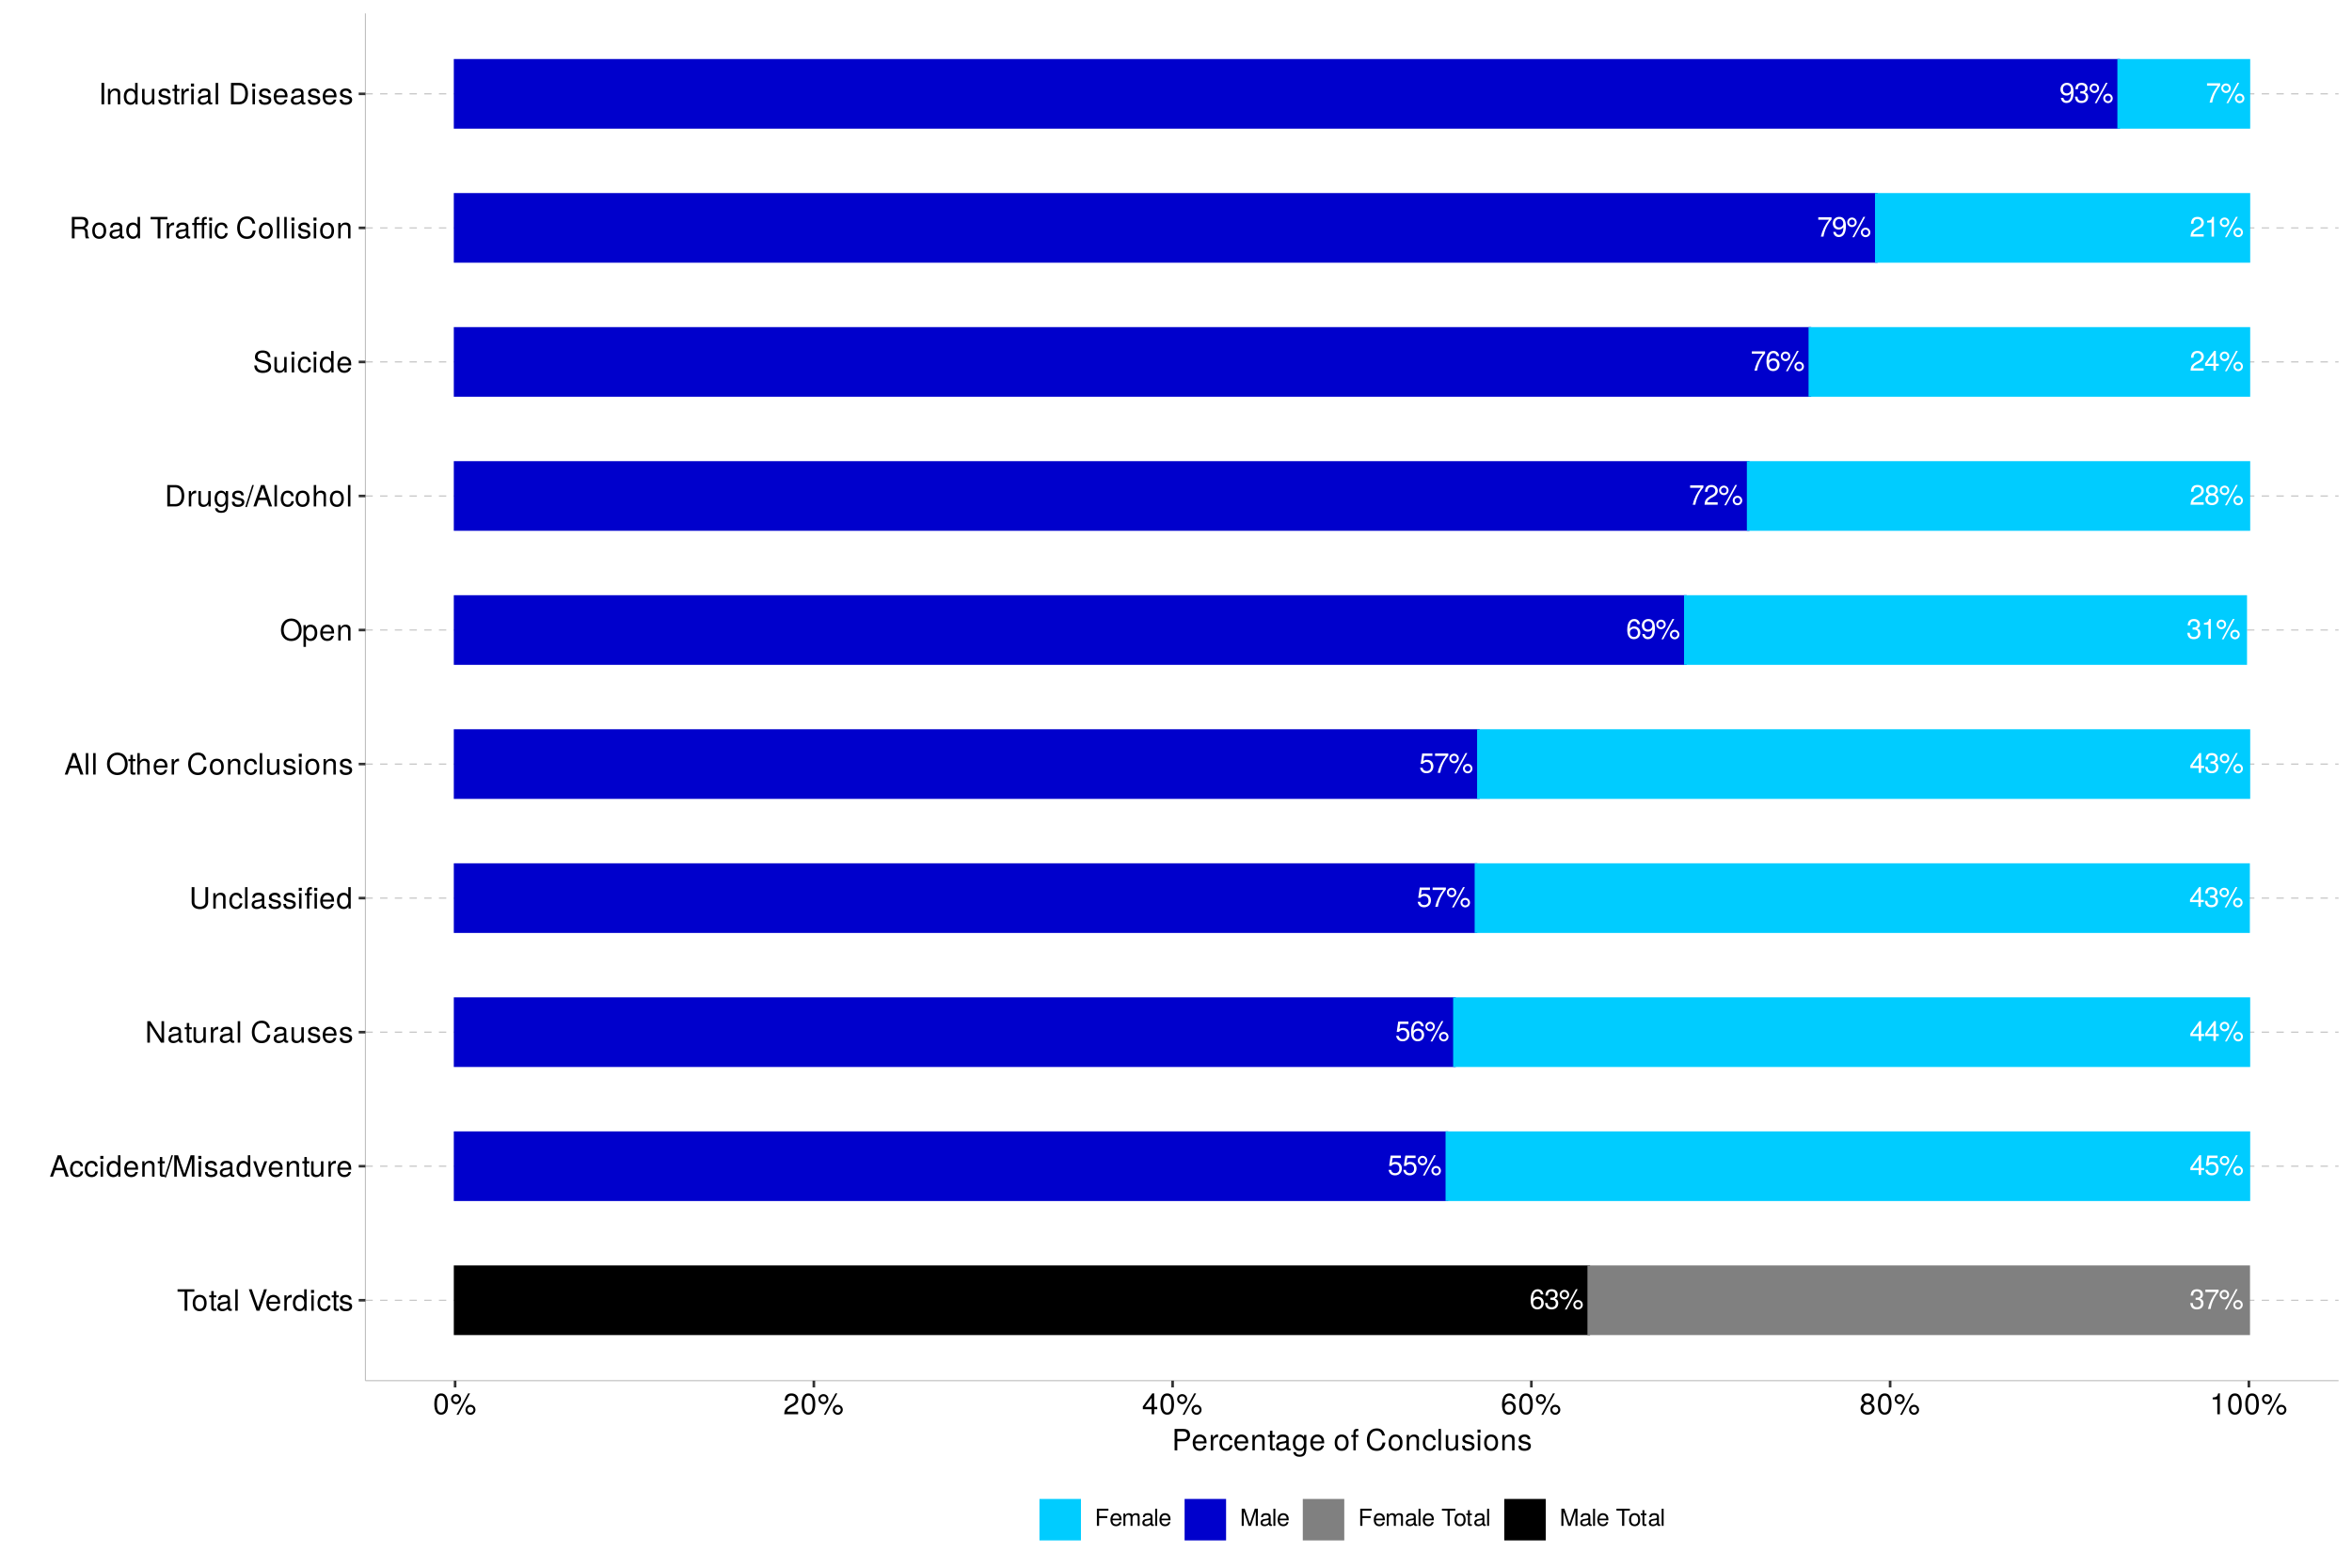 <?xml version="1.0" encoding="UTF-8"?>
<svg xmlns="http://www.w3.org/2000/svg" xmlns:xlink="http://www.w3.org/1999/xlink" width="960pt" height="640pt" viewBox="0 0 960 640" version="1.1">
<defs>
<g>
<symbol overflow="visible" id="glyph0-0">
<path style="stroke:none;" d=""/>
</symbol>
<symbol overflow="visible" id="glyph0-1">
<path style="stroke:none;" d="M 5.828 -2.5 C 5.828 -4 4.812 -5.016 3.359 -5.016 C 2.578 -5.016 1.938 -4.703 1.516 -4.125 C 1.531 -6.078 2.156 -7.172 3.312 -7.172 C 4.016 -7.172 4.5 -6.734 4.656 -5.953 L 5.672 -5.953 C 5.469 -7.281 4.609 -8.062 3.375 -8.062 C 1.5 -8.062 0.484 -6.484 0.484 -3.672 C 0.484 -1.156 1.359 0.172 3.203 0.172 C 4.734 0.172 5.828 -0.922 5.828 -2.5 Z M 4.812 -2.422 C 4.812 -1.406 4.125 -0.719 3.203 -0.719 C 2.281 -0.719 1.562 -1.438 1.562 -2.484 C 1.562 -3.484 2.25 -4.125 3.234 -4.125 C 4.203 -4.125 4.812 -3.5 4.812 -2.422 Z M 4.812 -2.422 "/>
</symbol>
<symbol overflow="visible" id="glyph0-2">
<path style="stroke:none;" d="M 5.75 -2.344 C 5.75 -3.328 5.359 -3.891 4.391 -4.219 C 5.141 -4.516 5.516 -5.047 5.516 -5.844 C 5.516 -7.234 4.594 -8.062 3.062 -8.062 C 1.438 -8.062 0.562 -7.172 0.531 -5.453 L 1.531 -5.453 C 1.562 -6.656 2.047 -7.188 3.078 -7.188 C 3.953 -7.188 4.5 -6.672 4.5 -5.812 C 4.5 -4.953 4.125 -4.594 2.516 -4.594 L 2.516 -3.75 L 3.062 -3.75 C 4.156 -3.75 4.734 -3.234 4.734 -2.328 C 4.734 -1.312 4.109 -0.719 3.062 -0.719 C 1.969 -0.719 1.438 -1.266 1.359 -2.438 L 0.359 -2.438 C 0.484 -0.641 1.375 0.172 3.031 0.172 C 4.688 0.172 5.75 -0.812 5.75 -2.344 Z M 5.75 -2.344 "/>
</symbol>
<symbol overflow="visible" id="glyph0-3">
<path style="stroke:none;" d="M 4.203 -5.828 C 4.203 -6.922 3.359 -7.797 2.266 -7.797 C 1.203 -7.797 0.328 -6.922 0.328 -5.844 C 0.328 -4.781 1.203 -3.906 2.281 -3.906 C 3.328 -3.906 4.203 -4.781 4.203 -5.828 Z M 3.422 -5.828 C 3.422 -5.203 2.906 -4.703 2.281 -4.703 C 1.641 -4.703 1.109 -5.219 1.109 -5.844 C 1.109 -6.484 1.641 -7 2.266 -7 C 2.906 -7 3.422 -6.484 3.422 -5.828 Z M 7.672 -8.062 L 6.922 -8.062 L 2.438 0.234 L 3.188 0.234 Z M 9.766 -1.703 C 9.766 -2.797 8.922 -3.656 7.828 -3.656 C 6.766 -3.656 5.891 -2.781 5.891 -1.734 C 5.891 -0.656 6.766 0.219 7.844 0.219 C 8.891 0.219 9.766 -0.656 9.766 -1.703 Z M 8.984 -1.703 C 8.984 -1.094 8.469 -0.578 7.844 -0.578 C 7.203 -0.578 6.672 -1.094 6.672 -1.734 C 6.672 -2.359 7.203 -2.859 7.828 -2.859 C 8.469 -2.859 8.984 -2.359 8.984 -1.703 Z M 8.984 -1.703 "/>
</symbol>
<symbol overflow="visible" id="glyph0-4">
<path style="stroke:none;" d="M 5.922 -7.047 L 5.922 -7.891 L 0.516 -7.891 L 0.516 -6.906 L 4.875 -6.906 C 3.281 -4.875 2.141 -2.531 1.562 0 L 2.641 0 C 3.078 -2.609 4.219 -5.047 5.922 -7.047 Z M 5.922 -7.047 "/>
</symbol>
<symbol overflow="visible" id="glyph0-5">
<path style="stroke:none;" d="M 5.828 -2.672 C 5.828 -4.266 4.781 -5.312 3.234 -5.312 C 2.656 -5.312 2.203 -5.172 1.734 -4.828 L 2.062 -6.906 L 5.422 -6.906 L 5.422 -7.891 L 1.25 -7.891 L 0.641 -3.672 L 1.562 -3.672 C 2.031 -4.234 2.422 -4.422 3.047 -4.422 C 4.125 -4.422 4.812 -3.734 4.812 -2.531 C 4.812 -1.375 4.141 -0.719 3.047 -0.719 C 2.172 -0.719 1.641 -1.156 1.406 -2.062 L 0.391 -2.062 C 0.734 -0.469 1.641 0.172 3.078 0.172 C 4.703 0.172 5.828 -0.969 5.828 -2.672 Z M 5.828 -2.672 "/>
</symbol>
<symbol overflow="visible" id="glyph0-6">
<path style="stroke:none;" d="M 5.922 -1.938 L 5.922 -2.828 L 4.719 -2.828 L 4.719 -8.062 L 3.984 -8.062 L 0.312 -2.984 L 0.312 -1.938 L 3.719 -1.938 L 3.719 0 L 4.719 0 L 4.719 -1.938 Z M 3.719 -2.828 L 1.188 -2.828 L 3.719 -6.359 Z M 3.719 -2.828 "/>
</symbol>
<symbol overflow="visible" id="glyph0-7">
<path style="stroke:none;" d="M 5.797 -4.219 C 5.797 -6.75 4.906 -8.062 3.078 -8.062 C 1.531 -8.062 0.438 -6.969 0.438 -5.391 C 0.438 -3.891 1.453 -2.875 2.906 -2.875 C 3.672 -2.875 4.234 -3.156 4.75 -3.781 C 4.75 -1.812 4.109 -0.719 2.953 -0.719 C 2.25 -0.719 1.766 -1.156 1.609 -1.938 L 0.609 -1.938 C 0.797 -0.609 1.656 0.172 2.891 0.172 C 4.781 0.172 5.797 -1.438 5.797 -4.219 Z M 4.703 -5.422 C 4.703 -4.422 4 -3.766 3.031 -3.766 C 2.062 -3.766 1.453 -4.391 1.453 -5.469 C 1.453 -6.5 2.141 -7.188 3.062 -7.188 C 4 -7.188 4.703 -6.469 4.703 -5.422 Z M 4.703 -5.422 "/>
</symbol>
<symbol overflow="visible" id="glyph0-8">
<path style="stroke:none;" d="M 3.953 0 L 3.953 -8.062 L 3.281 -8.062 C 2.938 -6.828 2.703 -6.656 1.156 -6.469 L 1.156 -5.75 L 2.953 -5.75 L 2.953 0 Z M 3.953 0 "/>
</symbol>
<symbol overflow="visible" id="glyph0-9">
<path style="stroke:none;" d="M 5.812 -5.703 C 5.812 -7.062 4.75 -8.062 3.234 -8.062 C 1.578 -8.062 0.625 -7.219 0.562 -5.266 L 1.562 -5.266 C 1.656 -6.625 2.203 -7.188 3.203 -7.188 C 4.109 -7.188 4.781 -6.547 4.781 -5.672 C 4.781 -5.047 4.406 -4.5 3.703 -4.078 L 2.656 -3.484 C 0.969 -2.531 0.484 -1.781 0.391 0 L 5.75 0 L 5.75 -0.984 L 1.516 -0.984 C 1.609 -1.656 1.984 -2.062 2.969 -2.656 L 4.109 -3.266 C 5.234 -3.875 5.812 -4.703 5.812 -5.703 Z M 5.812 -5.703 "/>
</symbol>
<symbol overflow="visible" id="glyph0-10">
<path style="stroke:none;" d="M 5.828 -2.281 C 5.828 -3.172 5.375 -3.797 4.453 -4.25 C 5.281 -4.75 5.547 -5.156 5.547 -5.922 C 5.547 -7.172 4.562 -8.062 3.125 -8.062 C 1.703 -8.062 0.703 -7.172 0.703 -5.922 C 0.703 -5.172 0.984 -4.75 1.797 -4.25 C 0.875 -3.797 0.422 -3.172 0.422 -2.281 C 0.422 -0.812 1.531 0.172 3.125 0.172 C 4.719 0.172 5.828 -0.812 5.828 -2.281 Z M 4.531 -5.891 C 4.531 -5.141 3.969 -4.641 3.125 -4.641 C 2.281 -4.641 1.734 -5.141 1.734 -5.906 C 1.734 -6.672 2.281 -7.172 3.125 -7.172 C 3.984 -7.172 4.531 -6.672 4.531 -5.891 Z M 4.812 -2.266 C 4.812 -1.312 4.125 -0.719 3.109 -0.719 C 2.125 -0.719 1.438 -1.312 1.438 -2.266 C 1.438 -3.203 2.125 -3.797 3.125 -3.797 C 4.125 -3.797 4.812 -3.203 4.812 -2.266 Z M 4.812 -2.266 "/>
</symbol>
<symbol overflow="visible" id="glyph1-0">
<path style="stroke:none;" d=""/>
</symbol>
<symbol overflow="visible" id="glyph1-1">
<path style="stroke:none;" d="M 7.109 -7.766 L 7.109 -8.75 L 0.25 -8.75 L 0.25 -7.766 L 3.125 -7.766 L 3.125 0 L 4.25 0 L 4.25 -7.766 Z M 7.109 -7.766 "/>
</symbol>
<symbol overflow="visible" id="glyph1-2">
<path style="stroke:none;" d="M 6.125 -3.094 C 6.125 -5.266 5.078 -6.469 3.266 -6.469 C 1.5 -6.469 0.438 -5.25 0.438 -3.141 C 0.438 -1.031 1.484 0.188 3.281 0.188 C 5.047 0.188 6.125 -1.031 6.125 -3.094 Z M 5.078 -3.109 C 5.078 -1.625 4.375 -0.75 3.281 -0.75 C 2.156 -0.75 1.469 -1.625 1.469 -3.141 C 1.469 -4.656 2.156 -5.547 3.281 -5.547 C 4.406 -5.547 5.078 -4.672 5.078 -3.109 Z M 5.078 -3.109 "/>
</symbol>
<symbol overflow="visible" id="glyph1-3">
<path style="stroke:none;" d="M 3.047 0 L 3.047 -0.844 C 2.922 -0.797 2.766 -0.797 2.562 -0.797 C 2.141 -0.797 2.016 -0.906 2.016 -1.359 L 2.016 -5.469 L 3.047 -5.469 L 3.047 -6.281 L 2.016 -6.281 L 2.016 -8.016 L 1.016 -8.016 L 1.016 -6.281 L 0.172 -6.281 L 0.172 -5.469 L 1.016 -5.469 L 1.016 -0.906 C 1.016 -0.281 1.453 0.078 2.234 0.078 C 2.469 0.078 2.719 0.062 3.047 0 Z M 3.047 0 "/>
</symbol>
<symbol overflow="visible" id="glyph1-4">
<path style="stroke:none;" d="M 6.422 -0.031 L 6.422 -0.781 C 6.312 -0.75 6.266 -0.75 6.203 -0.75 C 5.859 -0.75 5.656 -0.938 5.656 -1.25 L 5.656 -4.75 C 5.656 -5.875 4.844 -6.469 3.297 -6.469 C 1.781 -6.469 0.844 -5.875 0.781 -4.422 L 1.781 -4.422 C 1.875 -5.203 2.328 -5.547 3.266 -5.547 C 4.156 -5.547 4.672 -5.203 4.672 -4.609 L 4.672 -4.344 C 4.672 -3.922 4.422 -3.75 3.625 -3.641 C 2.203 -3.469 1.984 -3.422 1.609 -3.266 C 0.875 -2.969 0.5 -2.406 0.5 -1.625 C 0.5 -0.484 1.297 0.188 2.562 0.188 C 3.375 0.188 4.156 -0.156 4.703 -0.75 C 4.812 -0.266 5.25 0.078 5.734 0.078 C 5.938 0.078 6.094 0.062 6.422 -0.031 Z M 4.672 -2.172 C 4.672 -1.266 3.75 -0.703 2.781 -0.703 C 2 -0.703 1.547 -0.969 1.547 -1.656 C 1.547 -2.312 1.984 -2.609 3.062 -2.766 C 4.109 -2.906 4.328 -2.953 4.672 -3.109 Z M 4.672 -2.172 "/>
</symbol>
<symbol overflow="visible" id="glyph1-5">
<path style="stroke:none;" d="M 1.812 0 L 1.812 -8.75 L 0.812 -8.75 L 0.812 0 Z M 1.812 0 "/>
</symbol>
<symbol overflow="visible" id="glyph1-6">
<path style="stroke:none;" d=""/>
</symbol>
<symbol overflow="visible" id="glyph1-7">
<path style="stroke:none;" d="M 7.734 -8.75 L 6.547 -8.75 L 4.125 -1.344 L 1.562 -8.75 L 0.359 -8.75 L 3.5 0 L 4.703 0 Z M 7.734 -8.75 "/>
</symbol>
<symbol overflow="visible" id="glyph1-8">
<path style="stroke:none;" d="M 6.156 -2.859 C 6.156 -3.766 6.078 -4.344 5.906 -4.812 C 5.5 -5.844 4.531 -6.469 3.359 -6.469 C 1.609 -6.469 0.484 -5.172 0.484 -3.109 C 0.484 -1.047 1.578 0.188 3.344 0.188 C 4.781 0.188 5.766 -0.641 6.031 -1.906 L 5.016 -1.906 C 4.734 -1.078 4.172 -0.75 3.375 -0.75 C 2.328 -0.75 1.547 -1.422 1.531 -2.859 Z M 5.094 -3.75 C 5.094 -3.75 5.094 -3.703 5.078 -3.672 L 1.547 -3.672 C 1.625 -4.781 2.344 -5.547 3.344 -5.547 C 4.328 -5.547 5.094 -4.734 5.094 -3.75 Z M 5.094 -3.75 "/>
</symbol>
<symbol overflow="visible" id="glyph1-9">
<path style="stroke:none;" d="M 3.859 -5.406 L 3.859 -6.438 C 3.688 -6.453 3.594 -6.469 3.469 -6.469 C 2.812 -6.469 2.328 -6.078 1.75 -5.141 L 1.75 -6.281 L 0.844 -6.281 L 0.844 0 L 1.844 0 L 1.844 -3.266 C 1.844 -4.688 2.297 -5.391 3.859 -5.406 Z M 3.859 -5.406 "/>
</symbol>
<symbol overflow="visible" id="glyph1-10">
<path style="stroke:none;" d="M 5.938 0 L 5.938 -8.75 L 4.938 -8.75 L 4.938 -5.5 C 4.531 -6.125 3.859 -6.469 3.016 -6.469 C 1.375 -6.469 0.312 -5.203 0.312 -3.203 C 0.312 -1.078 1.359 0.188 3.047 0.188 C 3.906 0.188 4.516 -0.141 5.047 -0.922 L 5.047 0 Z M 4.938 -3.125 C 4.938 -1.672 4.25 -0.75 3.188 -0.75 C 2.094 -0.75 1.359 -1.688 1.359 -3.141 C 1.359 -4.609 2.094 -5.531 3.188 -5.531 C 4.266 -5.531 4.938 -4.578 4.938 -3.125 Z M 4.938 -3.125 "/>
</symbol>
<symbol overflow="visible" id="glyph1-11">
<path style="stroke:none;" d="M 1.844 0 L 1.844 -6.281 L 0.844 -6.281 L 0.844 0 Z M 1.969 -7.234 L 1.969 -8.484 L 0.719 -8.484 L 0.719 -7.234 Z M 1.969 -7.234 "/>
</symbol>
<symbol overflow="visible" id="glyph1-12">
<path style="stroke:none;" d="M 5.719 -2.156 L 4.719 -2.156 C 4.547 -1.156 4.031 -0.75 3.188 -0.75 C 2.078 -0.75 1.422 -1.594 1.422 -3.078 C 1.422 -4.656 2.062 -5.547 3.156 -5.547 C 4 -5.547 4.531 -5.047 4.641 -4.172 L 5.656 -4.172 C 5.531 -5.719 4.578 -6.469 3.172 -6.469 C 1.469 -6.469 0.375 -5.172 0.375 -3.078 C 0.375 -1.062 1.453 0.188 3.156 0.188 C 4.656 0.188 5.609 -0.719 5.719 -2.156 Z M 5.719 -2.156 "/>
</symbol>
<symbol overflow="visible" id="glyph1-13">
<path style="stroke:none;" d="M 5.516 -1.766 C 5.516 -2.703 4.984 -3.172 3.734 -3.469 L 2.766 -3.703 C 1.953 -3.891 1.609 -4.156 1.609 -4.594 C 1.609 -5.172 2.125 -5.547 2.938 -5.547 C 3.75 -5.547 4.172 -5.203 4.203 -4.531 L 5.25 -4.531 C 5.25 -5.766 4.422 -6.469 2.969 -6.469 C 1.516 -6.469 0.562 -5.719 0.562 -4.547 C 0.562 -3.562 1.062 -3.094 2.562 -2.734 L 3.484 -2.516 C 4.188 -2.344 4.469 -2.141 4.469 -1.688 C 4.469 -1.094 3.875 -0.75 3 -0.75 C 2.094 -0.75 1.594 -0.953 1.469 -1.922 L 0.406 -1.922 C 0.453 -0.469 1.266 0.188 2.922 0.188 C 4.5 0.188 5.516 -0.547 5.516 -1.766 Z M 5.516 -1.766 "/>
</symbol>
<symbol overflow="visible" id="glyph1-14">
<path style="stroke:none;" d="M 7.844 0 L 4.766 -8.75 L 3.328 -8.75 L 0.203 0 L 1.391 0 L 2.312 -2.625 L 5.688 -2.625 L 6.594 0 Z M 5.375 -3.562 L 2.594 -3.562 L 4.031 -7.547 Z M 5.375 -3.562 "/>
</symbol>
<symbol overflow="visible" id="glyph1-15">
<path style="stroke:none;" d="M 5.844 0 L 5.844 -4.75 C 5.844 -5.797 5.062 -6.469 3.859 -6.469 C 2.922 -6.469 2.312 -6.109 1.766 -5.234 L 1.766 -6.281 L 0.844 -6.281 L 0.844 0 L 1.844 0 L 1.844 -3.469 C 1.844 -4.75 2.531 -5.594 3.547 -5.594 C 4.344 -5.594 4.844 -5.109 4.844 -4.359 L 4.844 0 Z M 5.844 0 "/>
</symbol>
<symbol overflow="visible" id="glyph1-16">
<path style="stroke:none;" d="M 3.406 -8.75 L 2.75 -8.75 L -0.094 0.234 L 0.562 0.234 Z M 3.406 -8.75 "/>
</symbol>
<symbol overflow="visible" id="glyph1-17">
<path style="stroke:none;" d="M 9.125 0 L 9.125 -8.75 L 7.578 -8.75 L 5.047 -1.125 L 2.453 -8.75 L 0.906 -8.75 L 0.906 0 L 1.953 0 L 1.953 -7.328 L 4.438 0 L 5.609 0 L 8.078 -7.328 L 8.078 0 Z M 9.125 0 "/>
</symbol>
<symbol overflow="visible" id="glyph1-18">
<path style="stroke:none;" d="M 5.828 -6.281 L 4.703 -6.281 L 2.922 -1.188 L 1.25 -6.281 L 0.125 -6.281 L 2.328 0 L 3.422 0 Z M 5.828 -6.281 "/>
</symbol>
<symbol overflow="visible" id="glyph1-19">
<path style="stroke:none;" d="M 5.781 0 L 5.781 -6.281 L 4.781 -6.281 L 4.781 -2.812 C 4.781 -1.531 4.109 -0.703 3.078 -0.703 C 2.281 -0.703 1.781 -1.172 1.781 -1.938 L 1.781 -6.281 L 0.781 -6.281 L 0.781 -1.531 C 0.781 -0.484 1.562 0.188 2.781 0.188 C 3.703 0.188 4.297 -0.141 4.891 -0.969 L 4.891 0 Z M 5.781 0 "/>
</symbol>
<symbol overflow="visible" id="glyph1-20">
<path style="stroke:none;" d="M 7.75 0 L 7.75 -8.75 L 6.703 -8.75 L 6.703 -1.594 L 2.125 -8.75 L 0.906 -8.75 L 0.906 0 L 1.969 0 L 1.969 -7.094 L 6.484 0 Z M 7.75 0 "/>
</symbol>
<symbol overflow="visible" id="glyph1-21">
<path style="stroke:none;" d="M 8.125 -3.188 L 6.969 -3.188 C 6.703 -1.531 6.016 -0.766 4.531 -0.766 C 2.797 -0.766 1.688 -2.094 1.688 -4.281 C 1.688 -6.531 2.75 -7.984 4.438 -7.984 C 5.812 -7.984 6.531 -7.375 6.797 -6.031 L 7.938 -6.031 C 7.594 -7.953 6.484 -8.969 4.578 -8.969 C 1.922 -8.969 0.578 -6.828 0.578 -4.266 C 0.578 -1.719 1.953 0.219 4.531 0.219 C 6.656 0.219 7.859 -0.906 8.125 -3.188 Z M 8.125 -3.188 "/>
</symbol>
<symbol overflow="visible" id="glyph1-22">
<path style="stroke:none;" d="M 7.734 -2.656 L 7.734 -8.75 L 6.625 -8.75 L 6.625 -2.656 C 6.625 -1.484 5.766 -0.766 4.375 -0.766 C 3.062 -0.766 2.141 -1.391 2.141 -2.656 L 2.141 -8.75 L 1.016 -8.75 L 1.016 -2.656 C 1.016 -0.891 2.297 0.219 4.375 0.219 C 6.422 0.219 7.734 -0.906 7.734 -2.656 Z M 7.734 -2.656 "/>
</symbol>
<symbol overflow="visible" id="glyph1-23">
<path style="stroke:none;" d="M 3.094 -5.469 L 3.094 -6.281 L 2.047 -6.281 L 2.047 -7.266 C 2.047 -7.688 2.297 -7.906 2.75 -7.906 C 2.828 -7.906 2.875 -7.906 3.094 -7.891 L 3.094 -8.719 C 2.875 -8.766 2.734 -8.781 2.531 -8.781 C 1.609 -8.781 1.062 -8.25 1.062 -7.359 L 1.062 -6.281 L 0.219 -6.281 L 0.219 -5.469 L 1.062 -5.469 L 1.062 0 L 2.047 0 L 2.047 -5.469 Z M 5.141 0 L 5.141 -6.281 L 4.156 -6.281 L 4.156 0 Z M 5.281 -7.234 L 5.281 -8.484 L 4.031 -8.484 L 4.031 -7.234 Z M 5.281 -7.234 "/>
</symbol>
<symbol overflow="visible" id="glyph1-24">
<path style="stroke:none;" d="M 8.906 -4.234 C 8.906 -7.062 7.234 -8.969 4.672 -8.969 C 2.156 -8.969 0.453 -7.047 0.453 -4.312 C 0.453 -1.578 2.156 0.219 4.688 0.219 C 7.25 0.219 8.906 -1.672 8.906 -4.234 Z M 7.781 -4.266 C 7.781 -2.141 6.531 -0.766 4.688 -0.766 C 2.812 -0.766 1.578 -2.141 1.578 -4.312 C 1.578 -6.469 2.812 -7.984 4.672 -7.984 C 6.562 -7.984 7.781 -6.469 7.781 -4.266 Z M 7.781 -4.266 "/>
</symbol>
<symbol overflow="visible" id="glyph1-25">
<path style="stroke:none;" d="M 5.828 0 L 5.828 -4.75 C 5.828 -5.812 5.078 -6.469 3.859 -6.469 C 2.969 -6.469 2.422 -6.188 1.844 -5.422 L 1.844 -8.75 L 0.844 -8.75 L 0.844 0 L 1.844 0 L 1.844 -3.469 C 1.844 -4.75 2.516 -5.594 3.547 -5.594 C 4.25 -5.594 4.844 -5.188 4.844 -4.359 L 4.844 0 Z M 5.828 0 "/>
</symbol>
<symbol overflow="visible" id="glyph1-26">
<path style="stroke:none;" d="M 6.281 -3.078 C 6.281 -5.203 5.25 -6.469 3.578 -6.469 C 2.719 -6.469 2.047 -6.078 1.578 -5.344 L 1.578 -6.281 L 0.656 -6.281 L 0.656 2.609 L 1.656 2.609 L 1.656 -0.75 C 2.188 -0.109 2.766 0.188 3.594 0.188 C 5.203 0.188 6.281 -1.078 6.281 -3.078 Z M 5.234 -3.109 C 5.234 -1.688 4.5 -0.75 3.406 -0.75 C 2.359 -0.75 1.656 -1.625 1.656 -3.094 C 1.656 -4.578 2.359 -5.531 3.406 -5.531 C 4.516 -5.531 5.234 -4.609 5.234 -3.109 Z M 5.234 -3.109 "/>
</symbol>
<symbol overflow="visible" id="glyph1-27">
<path style="stroke:none;" d="M 8 -4.375 C 8 -7.094 6.656 -8.75 4.438 -8.75 L 1.062 -8.75 L 1.062 0 L 4.438 0 C 6.641 0 8 -1.656 8 -4.375 Z M 6.891 -4.375 C 6.891 -2.156 5.969 -0.984 4.25 -0.984 L 2.188 -0.984 L 2.188 -7.766 L 4.25 -7.766 C 5.969 -7.766 6.891 -6.594 6.891 -4.375 Z M 6.891 -4.375 "/>
</symbol>
<symbol overflow="visible" id="glyph1-28">
<path style="stroke:none;" d="M 5.875 -1.031 L 5.875 -6.281 L 4.938 -6.281 L 4.938 -5.375 C 4.438 -6.125 3.828 -6.469 3.031 -6.469 C 1.422 -6.469 0.344 -5.125 0.344 -3.078 C 0.344 -1.109 1.469 0.188 2.938 0.188 C 3.734 0.188 4.281 -0.156 4.938 -0.953 L 4.938 -0.531 C 4.938 1.141 4.266 1.781 3.094 1.781 C 2.297 1.781 1.688 1.484 1.578 0.719 L 0.547 0.719 C 0.656 1.906 1.578 2.609 3.062 2.609 C 5.031 2.609 5.875 1.734 5.875 -1.031 Z M 4.844 -3.109 C 4.844 -1.609 4.203 -0.75 3.141 -0.75 C 2.047 -0.75 1.391 -1.625 1.391 -3.141 C 1.391 -4.656 2.062 -5.547 3.125 -5.547 C 4.219 -5.547 4.844 -4.625 4.844 -3.109 Z M 4.844 -3.109 "/>
</symbol>
<symbol overflow="visible" id="glyph1-29">
<path style="stroke:none;" d="M 7.453 -2.406 C 7.453 -3.484 6.781 -4.266 5.594 -4.594 L 3.391 -5.188 C 2.344 -5.453 1.953 -5.812 1.953 -6.484 C 1.953 -7.375 2.734 -8.031 3.906 -8.031 C 5.297 -8.031 6.094 -7.391 6.094 -6.25 L 7.156 -6.25 C 7.156 -7.969 5.969 -8.969 3.953 -8.969 C 2.031 -8.969 0.844 -7.906 0.844 -6.328 C 0.844 -5.25 1.406 -4.578 2.562 -4.281 L 4.734 -3.703 C 5.828 -3.422 6.344 -2.969 6.344 -2.297 C 6.344 -1.328 5.609 -0.766 4.109 -0.766 C 2.453 -0.766 1.625 -1.594 1.625 -2.844 L 0.578 -2.844 C 0.578 -0.781 1.969 0.219 4.031 0.219 C 6.25 0.219 7.453 -0.844 7.453 -2.406 Z M 7.453 -2.406 "/>
</symbol>
<symbol overflow="visible" id="glyph1-30">
<path style="stroke:none;" d="M 8.141 0 L 8.141 -0.281 C 7.734 -0.562 7.625 -0.875 7.625 -2.047 C 7.594 -3.484 7.375 -3.906 6.438 -4.312 C 7.422 -4.797 7.812 -5.406 7.812 -6.406 C 7.812 -7.922 6.859 -8.75 5.141 -8.75 L 1.109 -8.75 L 1.109 0 L 2.234 0 L 2.234 -3.766 L 5.109 -3.766 C 6.094 -3.766 6.562 -3.281 6.547 -2.203 L 6.547 -1.422 C 6.531 -0.891 6.641 -0.359 6.797 0 Z M 6.641 -6.25 C 6.641 -5.219 6.125 -4.75 4.938 -4.75 L 2.234 -4.75 L 2.234 -7.766 L 4.938 -7.766 C 6.188 -7.766 6.641 -7.234 6.641 -6.25 Z M 6.641 -6.25 "/>
</symbol>
<symbol overflow="visible" id="glyph1-31">
<path style="stroke:none;" d="M 6.188 -5.469 L 6.188 -6.281 L 5.141 -6.281 L 5.141 -7.266 C 5.141 -7.688 5.391 -7.906 5.844 -7.906 C 5.922 -7.906 5.969 -7.906 6.188 -7.891 L 6.188 -8.719 C 5.969 -8.766 5.828 -8.781 5.625 -8.781 C 4.703 -8.781 4.156 -8.25 4.156 -7.359 L 4.156 -6.281 L 2.047 -6.281 L 2.047 -7.266 C 2.047 -7.688 2.297 -7.906 2.75 -7.906 C 2.828 -7.906 2.875 -7.906 3.094 -7.891 L 3.094 -8.719 C 2.875 -8.766 2.734 -8.781 2.531 -8.781 C 1.609 -8.781 1.062 -8.25 1.062 -7.359 L 1.062 -6.281 L 0.219 -6.281 L 0.219 -5.469 L 1.062 -5.469 L 1.062 0 L 2.047 0 L 2.047 -5.469 L 4.156 -5.469 L 4.156 0 L 5.141 0 L 5.141 -5.469 Z M 8.25 0 L 8.25 -6.281 L 7.25 -6.281 L 7.25 0 Z M 8.375 -7.234 L 8.375 -8.484 L 7.125 -8.484 L 7.125 -7.234 Z M 8.375 -7.234 "/>
</symbol>
<symbol overflow="visible" id="glyph1-32">
<path style="stroke:none;" d="M 2.312 0 L 2.312 -8.75 L 1.203 -8.75 L 1.203 0 Z M 2.312 0 "/>
</symbol>
<symbol overflow="visible" id="glyph1-33">
<path style="stroke:none;" d="M 6.078 -4.094 C 6.078 -7.047 5.141 -8.516 3.297 -8.516 C 1.469 -8.516 0.516 -7.016 0.516 -4.156 C 0.516 -1.297 1.469 0.188 3.297 0.188 C 5.094 0.188 6.078 -1.297 6.078 -4.094 Z M 5 -4.188 C 5 -1.781 4.453 -0.703 3.281 -0.703 C 2.156 -0.703 1.594 -1.828 1.594 -4.156 C 1.594 -6.484 2.156 -7.578 3.297 -7.578 C 4.438 -7.578 5 -6.469 5 -4.188 Z M 5 -4.188 "/>
</symbol>
<symbol overflow="visible" id="glyph1-34">
<path style="stroke:none;" d="M 4.438 -6.141 C 4.438 -7.312 3.547 -8.219 2.391 -8.219 C 1.266 -8.219 0.344 -7.297 0.344 -6.172 C 0.344 -5.047 1.266 -4.109 2.406 -4.109 C 3.516 -4.109 4.438 -5.047 4.438 -6.141 Z M 3.609 -6.156 C 3.609 -5.5 3.062 -4.953 2.406 -4.953 C 1.734 -4.953 1.172 -5.516 1.172 -6.172 C 1.172 -6.844 1.734 -7.375 2.391 -7.375 C 3.078 -7.375 3.609 -6.844 3.609 -6.156 Z M 8.094 -8.516 L 7.312 -8.516 L 2.562 0.234 L 3.359 0.234 Z M 10.312 -1.797 C 10.312 -2.953 9.406 -3.859 8.25 -3.859 C 7.141 -3.859 6.219 -2.938 6.219 -1.828 C 6.219 -0.703 7.141 0.234 8.266 0.234 C 9.375 0.234 10.312 -0.703 10.312 -1.797 Z M 9.484 -1.797 C 9.484 -1.156 8.922 -0.609 8.266 -0.609 C 7.594 -0.609 7.047 -1.156 7.047 -1.828 C 7.047 -2.484 7.594 -3.031 8.25 -3.031 C 8.938 -3.031 9.484 -2.484 9.484 -1.797 Z M 9.484 -1.797 "/>
</symbol>
<symbol overflow="visible" id="glyph1-35">
<path style="stroke:none;" d="M 6.125 -6.016 C 6.125 -7.453 5.016 -8.516 3.406 -8.516 C 1.672 -8.516 0.656 -7.625 0.594 -5.562 L 1.656 -5.562 C 1.734 -6.984 2.328 -7.578 3.375 -7.578 C 4.328 -7.578 5.047 -6.906 5.047 -5.984 C 5.047 -5.312 4.656 -4.734 3.906 -4.312 L 2.797 -3.688 C 1.016 -2.672 0.5 -1.875 0.406 0 L 6.078 0 L 6.078 -1.047 L 1.594 -1.047 C 1.703 -1.734 2.094 -2.188 3.125 -2.797 L 4.328 -3.438 C 5.516 -4.078 6.125 -4.969 6.125 -6.016 Z M 6.125 -6.016 "/>
</symbol>
<symbol overflow="visible" id="glyph1-36">
<path style="stroke:none;" d="M 6.234 -2.047 L 6.234 -2.984 L 4.984 -2.984 L 4.984 -8.516 L 4.203 -8.516 L 0.344 -3.156 L 0.344 -2.047 L 3.922 -2.047 L 3.922 0 L 4.984 0 L 4.984 -2.047 Z M 3.922 -2.984 L 1.266 -2.984 L 3.922 -6.703 Z M 3.922 -2.984 "/>
</symbol>
<symbol overflow="visible" id="glyph1-37">
<path style="stroke:none;" d="M 6.156 -2.641 C 6.156 -4.219 5.078 -5.297 3.547 -5.297 C 2.719 -5.297 2.047 -4.969 1.594 -4.344 C 1.609 -6.422 2.281 -7.578 3.484 -7.578 C 4.234 -7.578 4.75 -7.109 4.922 -6.281 L 5.969 -6.281 C 5.766 -7.688 4.859 -8.516 3.562 -8.516 C 1.578 -8.516 0.516 -6.844 0.516 -3.875 C 0.516 -1.219 1.422 0.188 3.375 0.188 C 4.984 0.188 6.156 -0.969 6.156 -2.641 Z M 5.078 -2.562 C 5.078 -1.484 4.359 -0.75 3.391 -0.75 C 2.406 -0.75 1.656 -1.531 1.656 -2.609 C 1.656 -3.672 2.375 -4.359 3.422 -4.359 C 4.438 -4.359 5.078 -3.703 5.078 -2.562 Z M 5.078 -2.562 "/>
</symbol>
<symbol overflow="visible" id="glyph1-38">
<path style="stroke:none;" d="M 6.156 -2.406 C 6.156 -3.344 5.672 -4.016 4.688 -4.469 C 5.562 -5 5.859 -5.438 5.859 -6.234 C 5.859 -7.578 4.812 -8.516 3.297 -8.516 C 1.797 -8.516 0.75 -7.578 0.75 -6.234 C 0.75 -5.453 1.031 -5.016 1.891 -4.469 C 0.922 -4.016 0.438 -3.344 0.438 -2.406 C 0.438 -0.859 1.625 0.188 3.297 0.188 C 4.984 0.188 6.156 -0.859 6.156 -2.406 Z M 4.781 -6.219 C 4.781 -5.422 4.188 -4.891 3.297 -4.891 C 2.406 -4.891 1.828 -5.422 1.828 -6.234 C 1.828 -7.047 2.406 -7.578 3.297 -7.578 C 4.203 -7.578 4.781 -7.047 4.781 -6.219 Z M 5.078 -2.391 C 5.078 -1.375 4.359 -0.75 3.281 -0.75 C 2.25 -0.75 1.531 -1.391 1.531 -2.391 C 1.531 -3.391 2.25 -4.016 3.297 -4.016 C 4.359 -4.016 5.078 -3.391 5.078 -2.391 Z M 5.078 -2.391 "/>
</symbol>
<symbol overflow="visible" id="glyph1-39">
<path style="stroke:none;" d="M 4.156 0 L 4.156 -8.516 L 3.469 -8.516 C 3.094 -7.203 2.859 -7.016 1.219 -6.812 L 1.219 -6.062 L 3.109 -6.062 L 3.109 0 Z M 4.156 0 "/>
</symbol>
<symbol overflow="visible" id="glyph1-40">
<path style="stroke:none;" d="M 7.406 -6.188 C 7.406 -7.828 6.438 -8.75 4.703 -8.75 L 1.094 -8.75 L 1.094 0 L 2.203 0 L 2.203 -3.703 L 4.953 -3.703 C 6.391 -3.703 7.406 -4.734 7.406 -6.188 Z M 6.234 -6.234 C 6.234 -5.266 5.609 -4.688 4.531 -4.688 L 2.203 -4.688 L 2.203 -7.766 L 4.531 -7.766 C 5.609 -7.766 6.234 -7.188 6.234 -6.234 Z M 6.234 -6.234 "/>
</symbol>
<symbol overflow="visible" id="glyph1-41">
<path style="stroke:none;" d="M 3.094 -5.469 L 3.094 -6.281 L 2.047 -6.281 L 2.047 -7.266 C 2.047 -7.688 2.297 -7.906 2.75 -7.906 C 2.828 -7.906 2.875 -7.906 3.094 -7.891 L 3.094 -8.719 C 2.875 -8.766 2.734 -8.781 2.531 -8.781 C 1.609 -8.781 1.062 -8.25 1.062 -7.359 L 1.062 -6.281 L 0.219 -6.281 L 0.219 -5.469 L 1.062 -5.469 L 1.062 0 L 2.047 0 L 2.047 -5.469 Z M 3.094 -5.469 "/>
</symbol>
<symbol overflow="visible" id="glyph2-0">
<path style="stroke:none;" d=""/>
</symbol>
<symbol overflow="visible" id="glyph2-1">
<path style="stroke:none;" d="M 5.562 -6.203 L 5.562 -7 L 0.859 -7 L 0.859 0 L 1.75 0 L 1.75 -3.188 L 5.094 -3.188 L 5.094 -3.969 L 1.75 -3.969 L 1.75 -6.203 Z M 5.562 -6.203 "/>
</symbol>
<symbol overflow="visible" id="glyph2-2">
<path style="stroke:none;" d="M 4.922 -2.281 C 4.922 -3.016 4.859 -3.469 4.719 -3.844 C 4.391 -4.672 3.625 -5.172 2.688 -5.172 C 1.281 -5.172 0.391 -4.141 0.391 -2.484 C 0.391 -0.828 1.25 0.141 2.672 0.141 C 3.812 0.141 4.609 -0.516 4.812 -1.531 L 4.016 -1.531 C 3.797 -0.859 3.344 -0.594 2.703 -0.594 C 1.859 -0.594 1.234 -1.125 1.219 -2.281 Z M 4.062 -3 C 4.062 -3 4.062 -2.953 4.062 -2.938 L 1.234 -2.938 C 1.312 -3.828 1.875 -4.438 2.672 -4.438 C 3.469 -4.438 4.062 -3.781 4.062 -3 Z M 4.062 -3 "/>
</symbol>
<symbol overflow="visible" id="glyph2-3">
<path style="stroke:none;" d="M 7.297 0 L 7.297 -3.766 C 7.297 -4.672 6.797 -5.172 5.859 -5.172 C 5.188 -5.172 4.781 -4.969 4.312 -4.406 C 4.016 -4.938 3.609 -5.172 2.953 -5.172 C 2.281 -5.172 1.844 -4.922 1.406 -4.312 L 1.406 -5.031 L 0.688 -5.031 L 0.688 0 L 1.484 0 L 1.484 -3.156 C 1.484 -3.891 2 -4.469 2.656 -4.469 C 3.25 -4.469 3.594 -4.109 3.594 -3.469 L 3.594 0 L 4.391 0 L 4.391 -3.156 C 4.391 -3.891 4.922 -4.469 5.578 -4.469 C 6.156 -4.469 6.5 -4.094 6.5 -3.469 L 6.5 0 Z M 7.297 0 "/>
</symbol>
<symbol overflow="visible" id="glyph2-4">
<path style="stroke:none;" d="M 5.125 -0.016 L 5.125 -0.625 C 5.047 -0.609 5.016 -0.609 4.953 -0.609 C 4.688 -0.609 4.531 -0.75 4.531 -1 L 4.531 -3.797 C 4.531 -4.688 3.875 -5.172 2.641 -5.172 C 1.422 -5.172 0.672 -4.703 0.625 -3.547 L 1.422 -3.547 C 1.5 -4.156 1.859 -4.438 2.609 -4.438 C 3.328 -4.438 3.734 -4.156 3.734 -3.688 L 3.734 -3.469 C 3.734 -3.141 3.531 -3 2.891 -2.922 C 1.766 -2.766 1.594 -2.734 1.281 -2.609 C 0.703 -2.375 0.406 -1.922 0.406 -1.312 C 0.406 -0.391 1.031 0.141 2.047 0.141 C 2.703 0.141 3.312 -0.125 3.766 -0.594 C 3.844 -0.219 4.188 0.062 4.578 0.062 C 4.75 0.062 4.875 0.047 5.125 -0.016 Z M 3.734 -1.734 C 3.734 -1.016 3 -0.562 2.219 -0.562 C 1.609 -0.562 1.234 -0.781 1.234 -1.328 C 1.234 -1.859 1.594 -2.078 2.453 -2.203 C 3.297 -2.328 3.469 -2.359 3.734 -2.484 Z M 3.734 -1.734 "/>
</symbol>
<symbol overflow="visible" id="glyph2-5">
<path style="stroke:none;" d="M 1.453 0 L 1.453 -7 L 0.656 -7 L 0.656 0 Z M 1.453 0 "/>
</symbol>
<symbol overflow="visible" id="glyph2-6">
<path style="stroke:none;" d="M 7.297 0 L 7.297 -7 L 6.062 -7 L 4.031 -0.906 L 1.953 -7 L 0.719 -7 L 0.719 0 L 1.562 0 L 1.562 -5.859 L 3.547 0 L 4.484 0 L 6.453 -5.859 L 6.453 0 Z M 7.297 0 "/>
</symbol>
<symbol overflow="visible" id="glyph2-7">
<path style="stroke:none;" d=""/>
</symbol>
<symbol overflow="visible" id="glyph2-8">
<path style="stroke:none;" d="M 5.688 -6.203 L 5.688 -7 L 0.203 -7 L 0.203 -6.203 L 2.5 -6.203 L 2.5 0 L 3.391 0 L 3.391 -6.203 Z M 5.688 -6.203 "/>
</symbol>
<symbol overflow="visible" id="glyph2-9">
<path style="stroke:none;" d="M 4.891 -2.469 C 4.891 -4.219 4.062 -5.172 2.609 -5.172 C 1.203 -5.172 0.344 -4.203 0.344 -2.516 C 0.344 -0.828 1.188 0.141 2.625 0.141 C 4.031 0.141 4.891 -0.828 4.891 -2.469 Z M 4.062 -2.484 C 4.062 -1.312 3.5 -0.594 2.625 -0.594 C 1.734 -0.594 1.188 -1.297 1.188 -2.516 C 1.188 -3.719 1.734 -4.438 2.625 -4.438 C 3.516 -4.438 4.062 -3.734 4.062 -2.484 Z M 4.062 -2.484 "/>
</symbol>
<symbol overflow="visible" id="glyph2-10">
<path style="stroke:none;" d="M 2.438 0 L 2.438 -0.672 C 2.328 -0.641 2.203 -0.641 2.047 -0.641 C 1.703 -0.641 1.609 -0.734 1.609 -1.078 L 1.609 -4.375 L 2.438 -4.375 L 2.438 -5.031 L 1.609 -5.031 L 1.609 -6.406 L 0.812 -6.406 L 0.812 -5.031 L 0.141 -5.031 L 0.141 -4.375 L 0.812 -4.375 L 0.812 -0.734 C 0.812 -0.219 1.156 0.062 1.781 0.062 C 1.969 0.062 2.172 0.047 2.438 0 Z M 2.438 0 "/>
</symbol>
</g>
<clipPath id="clip1">
  <path d="M 149.152 5.48 L 954.523 5.48 L 954.523 563.652 L 149.152 563.652 Z M 149.152 5.48 "/>
</clipPath>
<clipPath id="clip2">
  <path d="M 149.152 530 L 954.523 530 L 954.523 532 L 149.152 532 Z M 149.152 530 "/>
</clipPath>
<clipPath id="clip3">
  <path d="M 149.152 475 L 954.523 475 L 954.523 477 L 149.152 477 Z M 149.152 475 "/>
</clipPath>
<clipPath id="clip4">
  <path d="M 149.152 421 L 954.523 421 L 954.523 422 L 149.152 422 Z M 149.152 421 "/>
</clipPath>
<clipPath id="clip5">
  <path d="M 149.152 366 L 954.523 366 L 954.523 367 L 149.152 367 Z M 149.152 366 "/>
</clipPath>
<clipPath id="clip6">
  <path d="M 149.152 311 L 954.523 311 L 954.523 313 L 149.152 313 Z M 149.152 311 "/>
</clipPath>
<clipPath id="clip7">
  <path d="M 149.152 256 L 954.523 256 L 954.523 258 L 149.152 258 Z M 149.152 256 "/>
</clipPath>
<clipPath id="clip8">
  <path d="M 149.152 202 L 954.523 202 L 954.523 203 L 149.152 203 Z M 149.152 202 "/>
</clipPath>
<clipPath id="clip9">
  <path d="M 149.152 147 L 954.523 147 L 954.523 148 L 149.152 148 Z M 149.152 147 "/>
</clipPath>
<clipPath id="clip10">
  <path d="M 149.152 92 L 954.523 92 L 954.523 94 L 149.152 94 Z M 149.152 92 "/>
</clipPath>
<clipPath id="clip11">
  <path d="M 149.152 38 L 954.523 38 L 954.523 39 L 149.152 39 Z M 149.152 38 "/>
</clipPath>
</defs>
<g id="surface254">
<rect x="0" y="0" width="960" height="640" style="fill:rgb(100%,100%,100%);fill-opacity:1;stroke:none;"/>
<rect x="0" y="0" width="960" height="640" style="fill:rgb(100%,100%,100%);fill-opacity:1;stroke:none;"/>
<path style="fill:none;stroke-width:1.067;stroke-linecap:round;stroke-linejoin:round;stroke:rgb(100%,100%,100%);stroke-opacity:1;stroke-miterlimit:10;" d="M 0 640 L 960 640 L 960 0 L 0 0 Z M 0 640 "/>
<g clip-path="url(#clip1)" clip-rule="nonzero">
<path style=" stroke:none;fill-rule:nonzero;fill:rgb(100%,100%,100%);fill-opacity:1;" d="M 149.152 563.652 L 954.523 563.652 L 954.523 5.48 L 149.152 5.48 Z M 149.152 563.652 "/>
</g>
<g clip-path="url(#clip2)" clip-rule="nonzero">
<path style="fill:none;stroke-width:0.427;stroke-linecap:butt;stroke-linejoin:round;stroke:rgb(74.51%,74.51%,74.51%);stroke-opacity:1;stroke-dasharray:3,3;stroke-miterlimit:10;" d="M 149.152 530.816 L 954.52 530.816 "/>
</g>
<g clip-path="url(#clip3)" clip-rule="nonzero">
<path style="fill:none;stroke-width:0.427;stroke-linecap:butt;stroke-linejoin:round;stroke:rgb(74.51%,74.51%,74.51%);stroke-opacity:1;stroke-dasharray:3,3;stroke-miterlimit:10;" d="M 149.152 476.094 L 954.52 476.094 "/>
</g>
<g clip-path="url(#clip4)" clip-rule="nonzero">
<path style="fill:none;stroke-width:0.427;stroke-linecap:butt;stroke-linejoin:round;stroke:rgb(74.51%,74.51%,74.51%);stroke-opacity:1;stroke-dasharray:3,3;stroke-miterlimit:10;" d="M 149.152 421.371 L 954.52 421.371 "/>
</g>
<g clip-path="url(#clip5)" clip-rule="nonzero">
<path style="fill:none;stroke-width:0.427;stroke-linecap:butt;stroke-linejoin:round;stroke:rgb(74.51%,74.51%,74.51%);stroke-opacity:1;stroke-dasharray:3,3;stroke-miterlimit:10;" d="M 149.152 366.648 L 954.52 366.648 "/>
</g>
<g clip-path="url(#clip6)" clip-rule="nonzero">
<path style="fill:none;stroke-width:0.427;stroke-linecap:butt;stroke-linejoin:round;stroke:rgb(74.51%,74.51%,74.51%);stroke-opacity:1;stroke-dasharray:3,3;stroke-miterlimit:10;" d="M 149.152 311.926 L 954.52 311.926 "/>
</g>
<g clip-path="url(#clip7)" clip-rule="nonzero">
<path style="fill:none;stroke-width:0.427;stroke-linecap:butt;stroke-linejoin:round;stroke:rgb(74.51%,74.51%,74.51%);stroke-opacity:1;stroke-dasharray:3,3;stroke-miterlimit:10;" d="M 149.152 257.203 L 954.52 257.203 "/>
</g>
<g clip-path="url(#clip8)" clip-rule="nonzero">
<path style="fill:none;stroke-width:0.427;stroke-linecap:butt;stroke-linejoin:round;stroke:rgb(74.51%,74.51%,74.51%);stroke-opacity:1;stroke-dasharray:3,3;stroke-miterlimit:10;" d="M 149.152 202.48 L 954.52 202.48 "/>
</g>
<g clip-path="url(#clip9)" clip-rule="nonzero">
<path style="fill:none;stroke-width:0.427;stroke-linecap:butt;stroke-linejoin:round;stroke:rgb(74.51%,74.51%,74.51%);stroke-opacity:1;stroke-dasharray:3,3;stroke-miterlimit:10;" d="M 149.152 147.758 L 954.52 147.758 "/>
</g>
<g clip-path="url(#clip10)" clip-rule="nonzero">
<path style="fill:none;stroke-width:0.427;stroke-linecap:butt;stroke-linejoin:round;stroke:rgb(74.51%,74.51%,74.51%);stroke-opacity:1;stroke-dasharray:3,3;stroke-miterlimit:10;" d="M 149.152 93.035 L 954.52 93.035 "/>
</g>
<g clip-path="url(#clip11)" clip-rule="nonzero">
<path style="fill:none;stroke-width:0.427;stroke-linecap:butt;stroke-linejoin:round;stroke:rgb(74.51%,74.51%,74.51%);stroke-opacity:1;stroke-dasharray:3,3;stroke-miterlimit:10;" d="M 149.152 38.312 L 954.52 38.312 "/>
</g>
<path style="fill-rule:nonzero;fill:rgb(0%,0%,0%);fill-opacity:1;stroke-width:1.067;stroke-linecap:butt;stroke-linejoin:miter;stroke:rgb(0%,0%,0%);stroke-opacity:1;stroke-miterlimit:10;" d="M 185.758 544.5 L 648.473 544.5 L 648.473 517.137 L 185.758 517.137 Z M 185.758 544.5 "/>
<path style="fill-rule:nonzero;fill:rgb(50.196%,50.196%,50.196%);fill-opacity:1;stroke-width:1.067;stroke-linecap:butt;stroke-linejoin:miter;stroke:rgb(50.196%,50.196%,50.196%);stroke-opacity:1;stroke-miterlimit:10;" d="M 648.473 544.5 L 917.84 544.5 L 917.84 517.137 L 648.473 517.137 Z M 648.473 544.5 "/>
<path style="fill-rule:nonzero;fill:rgb(0%,0%,80%);fill-opacity:1;stroke-width:1.067;stroke-linecap:butt;stroke-linejoin:miter;stroke:rgb(0%,0%,80%);stroke-opacity:1;stroke-miterlimit:10;" d="M 185.758 489.777 L 590.559 489.777 L 590.559 462.414 L 185.758 462.414 Z M 185.758 489.777 "/>
<path style="fill-rule:nonzero;fill:rgb(0%,80%,100%);fill-opacity:1;stroke-width:1.067;stroke-linecap:butt;stroke-linejoin:miter;stroke:rgb(0%,80%,100%);stroke-opacity:1;stroke-miterlimit:10;" d="M 590.559 489.777 L 917.91 489.777 L 917.91 462.414 L 590.559 462.414 Z M 590.559 489.777 "/>
<path style="fill-rule:nonzero;fill:rgb(0%,0%,80%);fill-opacity:1;stroke-width:1.067;stroke-linecap:butt;stroke-linejoin:miter;stroke:rgb(0%,0%,80%);stroke-opacity:1;stroke-miterlimit:10;" d="M 185.758 435.055 L 593.652 435.055 L 593.652 407.691 L 185.758 407.691 Z M 185.758 435.055 "/>
<path style="fill-rule:nonzero;fill:rgb(0%,80%,100%);fill-opacity:1;stroke-width:1.067;stroke-linecap:butt;stroke-linejoin:miter;stroke:rgb(0%,80%,100%);stroke-opacity:1;stroke-miterlimit:10;" d="M 593.652 435.055 L 917.91 435.055 L 917.91 407.691 L 593.652 407.691 Z M 593.652 435.055 "/>
<path style="fill-rule:nonzero;fill:rgb(0%,0%,80%);fill-opacity:1;stroke-width:1.067;stroke-linecap:butt;stroke-linejoin:miter;stroke:rgb(0%,0%,80%);stroke-opacity:1;stroke-miterlimit:10;" d="M 185.758 380.332 L 602.434 380.332 L 602.434 352.969 L 185.758 352.969 Z M 185.758 380.332 "/>
<path style="fill-rule:nonzero;fill:rgb(0%,80%,100%);fill-opacity:1;stroke-width:1.067;stroke-linecap:butt;stroke-linejoin:miter;stroke:rgb(0%,80%,100%);stroke-opacity:1;stroke-miterlimit:10;" d="M 602.434 380.332 L 917.777 380.332 L 917.777 352.969 L 602.434 352.969 Z M 602.434 380.332 "/>
<path style="fill-rule:nonzero;fill:rgb(0%,0%,80%);fill-opacity:1;stroke-width:1.067;stroke-linecap:butt;stroke-linejoin:miter;stroke:rgb(0%,0%,80%);stroke-opacity:1;stroke-miterlimit:10;" d="M 185.758 325.609 L 603.43 325.609 L 603.43 298.246 L 185.758 298.246 Z M 185.758 325.609 "/>
<path style="fill-rule:nonzero;fill:rgb(0%,80%,100%);fill-opacity:1;stroke-width:1.067;stroke-linecap:butt;stroke-linejoin:miter;stroke:rgb(0%,80%,100%);stroke-opacity:1;stroke-miterlimit:10;" d="M 603.43 325.609 L 917.914 325.609 L 917.914 298.246 L 603.43 298.246 Z M 603.43 325.609 "/>
<path style="fill-rule:nonzero;fill:rgb(0%,0%,80%);fill-opacity:1;stroke-width:1.067;stroke-linecap:butt;stroke-linejoin:miter;stroke:rgb(0%,0%,80%);stroke-opacity:1;stroke-miterlimit:10;" d="M 185.758 270.887 L 687.898 270.887 L 687.898 243.523 L 185.758 243.523 Z M 185.758 270.887 "/>
<path style="fill-rule:nonzero;fill:rgb(0%,80%,100%);fill-opacity:1;stroke-width:1.067;stroke-linecap:butt;stroke-linejoin:miter;stroke:rgb(0%,80%,100%);stroke-opacity:1;stroke-miterlimit:10;" d="M 687.898 270.887 L 916.617 270.887 L 916.617 243.523 L 687.898 243.523 Z M 687.898 270.887 "/>
<path style="fill-rule:nonzero;fill:rgb(0%,0%,80%);fill-opacity:1;stroke-width:1.067;stroke-linecap:butt;stroke-linejoin:miter;stroke:rgb(0%,0%,80%);stroke-opacity:1;stroke-miterlimit:10;" d="M 185.758 216.16 L 713.539 216.16 L 713.539 188.797 L 185.758 188.797 Z M 185.758 216.16 "/>
<path style="fill-rule:nonzero;fill:rgb(0%,80%,100%);fill-opacity:1;stroke-width:1.067;stroke-linecap:butt;stroke-linejoin:miter;stroke:rgb(0%,80%,100%);stroke-opacity:1;stroke-miterlimit:10;" d="M 713.539 216.16 L 917.914 216.16 L 917.914 188.797 L 713.539 188.797 Z M 713.539 216.16 "/>
<path style="fill-rule:nonzero;fill:rgb(0%,0%,80%);fill-opacity:1;stroke-width:1.067;stroke-linecap:butt;stroke-linejoin:miter;stroke:rgb(0%,0%,80%);stroke-opacity:1;stroke-miterlimit:10;" d="M 185.758 161.438 L 738.723 161.438 L 738.723 134.074 L 185.758 134.074 Z M 185.758 161.438 "/>
<path style="fill-rule:nonzero;fill:rgb(0%,80%,100%);fill-opacity:1;stroke-width:1.067;stroke-linecap:butt;stroke-linejoin:miter;stroke:rgb(0%,80%,100%);stroke-opacity:1;stroke-miterlimit:10;" d="M 738.723 161.438 L 917.91 161.438 L 917.91 134.074 L 738.723 134.074 Z M 738.723 161.438 "/>
<path style="fill-rule:nonzero;fill:rgb(0%,0%,80%);fill-opacity:1;stroke-width:1.067;stroke-linecap:butt;stroke-linejoin:miter;stroke:rgb(0%,0%,80%);stroke-opacity:1;stroke-miterlimit:10;" d="M 185.758 106.715 L 765.836 106.715 L 765.836 79.352 L 185.758 79.352 Z M 185.758 106.715 "/>
<path style="fill-rule:nonzero;fill:rgb(0%,80%,100%);fill-opacity:1;stroke-width:1.067;stroke-linecap:butt;stroke-linejoin:miter;stroke:rgb(0%,80%,100%);stroke-opacity:1;stroke-miterlimit:10;" d="M 765.84 106.715 L 917.914 106.715 L 917.914 79.352 L 765.84 79.352 Z M 765.84 106.715 "/>
<path style="fill-rule:nonzero;fill:rgb(0%,0%,80%);fill-opacity:1;stroke-width:1.067;stroke-linecap:butt;stroke-linejoin:miter;stroke:rgb(0%,0%,80%);stroke-opacity:1;stroke-miterlimit:10;" d="M 185.758 51.992 L 864.77 51.992 L 864.77 24.629 L 185.758 24.629 Z M 185.758 51.992 "/>
<path style="fill-rule:nonzero;fill:rgb(0%,80%,100%);fill-opacity:1;stroke-width:1.067;stroke-linecap:butt;stroke-linejoin:miter;stroke:rgb(0%,80%,100%);stroke-opacity:1;stroke-miterlimit:10;" d="M 864.77 51.992 L 917.914 51.992 L 917.914 24.629 L 864.77 24.629 Z M 864.77 51.992 "/>
<g style="fill:rgb(100%,100%,100%);fill-opacity:1;">
  <use xlink:href="#glyph0-1" x="624.273" y="534.381"/>
  <use xlink:href="#glyph0-2" x="630.273" y="534.381"/>
  <use xlink:href="#glyph0-3" x="636.273" y="534.381"/>
</g>
<g style="fill:rgb(100%,100%,100%);fill-opacity:1;">
  <use xlink:href="#glyph0-2" x="893.641" y="534.381"/>
  <use xlink:href="#glyph0-4" x="899.641" y="534.381"/>
  <use xlink:href="#glyph0-3" x="905.641" y="534.381"/>
</g>
<g style="fill:rgb(100%,100%,100%);fill-opacity:1;">
  <use xlink:href="#glyph0-5" x="566.359" y="479.658"/>
  <use xlink:href="#glyph0-5" x="572.359" y="479.658"/>
  <use xlink:href="#glyph0-3" x="578.359" y="479.658"/>
</g>
<g style="fill:rgb(100%,100%,100%);fill-opacity:1;">
  <use xlink:href="#glyph0-6" x="893.715" y="479.658"/>
  <use xlink:href="#glyph0-5" x="899.715" y="479.658"/>
  <use xlink:href="#glyph0-3" x="905.715" y="479.658"/>
</g>
<g style="fill:rgb(100%,100%,100%);fill-opacity:1;">
  <use xlink:href="#glyph0-5" x="569.453" y="424.936"/>
  <use xlink:href="#glyph0-1" x="575.453" y="424.936"/>
  <use xlink:href="#glyph0-3" x="581.453" y="424.936"/>
</g>
<g style="fill:rgb(100%,100%,100%);fill-opacity:1;">
  <use xlink:href="#glyph0-6" x="893.715" y="424.936"/>
  <use xlink:href="#glyph0-6" x="899.715" y="424.936"/>
  <use xlink:href="#glyph0-3" x="905.715" y="424.936"/>
</g>
<g style="fill:rgb(100%,100%,100%);fill-opacity:1;">
  <use xlink:href="#glyph0-5" x="578.234" y="370.213"/>
  <use xlink:href="#glyph0-4" x="584.234" y="370.213"/>
  <use xlink:href="#glyph0-3" x="590.234" y="370.213"/>
</g>
<g style="fill:rgb(100%,100%,100%);fill-opacity:1;">
  <use xlink:href="#glyph0-6" x="893.578" y="370.213"/>
  <use xlink:href="#glyph0-2" x="899.578" y="370.213"/>
  <use xlink:href="#glyph0-3" x="905.578" y="370.213"/>
</g>
<g style="fill:rgb(100%,100%,100%);fill-opacity:1;">
  <use xlink:href="#glyph0-5" x="579.23" y="315.49"/>
  <use xlink:href="#glyph0-4" x="585.23" y="315.49"/>
  <use xlink:href="#glyph0-3" x="591.23" y="315.49"/>
</g>
<g style="fill:rgb(100%,100%,100%);fill-opacity:1;">
  <use xlink:href="#glyph0-6" x="893.715" y="315.49"/>
  <use xlink:href="#glyph0-2" x="899.715" y="315.49"/>
  <use xlink:href="#glyph0-3" x="905.715" y="315.49"/>
</g>
<g style="fill:rgb(100%,100%,100%);fill-opacity:1;">
  <use xlink:href="#glyph0-1" x="663.699" y="260.768"/>
  <use xlink:href="#glyph0-7" x="669.699" y="260.768"/>
  <use xlink:href="#glyph0-3" x="675.699" y="260.768"/>
</g>
<g style="fill:rgb(100%,100%,100%);fill-opacity:1;">
  <use xlink:href="#glyph0-2" x="892.418" y="260.768"/>
  <use xlink:href="#glyph0-8" x="898.418" y="260.768"/>
  <use xlink:href="#glyph0-3" x="904.418" y="260.768"/>
</g>
<g style="fill:rgb(100%,100%,100%);fill-opacity:1;">
  <use xlink:href="#glyph0-4" x="689.34" y="206.045"/>
  <use xlink:href="#glyph0-9" x="695.34" y="206.045"/>
  <use xlink:href="#glyph0-3" x="701.34" y="206.045"/>
</g>
<g style="fill:rgb(100%,100%,100%);fill-opacity:1;">
  <use xlink:href="#glyph0-9" x="893.715" y="206.045"/>
  <use xlink:href="#glyph0-10" x="899.715" y="206.045"/>
  <use xlink:href="#glyph0-3" x="905.715" y="206.045"/>
</g>
<g style="fill:rgb(100%,100%,100%);fill-opacity:1;">
  <use xlink:href="#glyph0-4" x="714.523" y="151.322"/>
  <use xlink:href="#glyph0-1" x="720.523" y="151.322"/>
  <use xlink:href="#glyph0-3" x="726.523" y="151.322"/>
</g>
<g style="fill:rgb(100%,100%,100%);fill-opacity:1;">
  <use xlink:href="#glyph0-9" x="893.715" y="151.322"/>
  <use xlink:href="#glyph0-6" x="899.715" y="151.322"/>
  <use xlink:href="#glyph0-3" x="905.715" y="151.322"/>
</g>
<g style="fill:rgb(100%,100%,100%);fill-opacity:1;">
  <use xlink:href="#glyph0-4" x="741.641" y="96.6"/>
  <use xlink:href="#glyph0-7" x="747.641" y="96.6"/>
  <use xlink:href="#glyph0-3" x="753.641" y="96.6"/>
</g>
<g style="fill:rgb(100%,100%,100%);fill-opacity:1;">
  <use xlink:href="#glyph0-9" x="893.715" y="96.6"/>
  <use xlink:href="#glyph0-8" x="899.715" y="96.6"/>
  <use xlink:href="#glyph0-3" x="905.715" y="96.6"/>
</g>
<g style="fill:rgb(100%,100%,100%);fill-opacity:1;">
  <use xlink:href="#glyph0-7" x="840.57" y="41.877"/>
  <use xlink:href="#glyph0-2" x="846.57" y="41.877"/>
  <use xlink:href="#glyph0-3" x="852.57" y="41.877"/>
</g>
<g style="fill:rgb(100%,100%,100%);fill-opacity:1;">
  <use xlink:href="#glyph0-4" x="900.312" y="41.877"/>
  <use xlink:href="#glyph0-3" x="906.312" y="41.877"/>
</g>
<path style="fill:none;stroke-width:0.427;stroke-linecap:butt;stroke-linejoin:round;stroke:rgb(74.51%,74.51%,74.51%);stroke-opacity:1;stroke-miterlimit:10;" d="M 149.152 563.652 L 149.152 5.48 "/>
<g style="fill:rgb(0%,0%,0%);fill-opacity:1;">
  <use xlink:href="#glyph1-1" x="72.219" y="535.093"/>
  <use xlink:href="#glyph1-2" x="78.219" y="535.093"/>
  <use xlink:href="#glyph1-3" x="85.219" y="535.093"/>
  <use xlink:href="#glyph1-4" x="88.219" y="535.093"/>
  <use xlink:href="#glyph1-5" x="95.219" y="535.093"/>
  <use xlink:href="#glyph1-6" x="98.219" y="535.093"/>
  <use xlink:href="#glyph1-7" x="101.219" y="535.093"/>
  <use xlink:href="#glyph1-8" x="108.219" y="535.093"/>
  <use xlink:href="#glyph1-9" x="115.219" y="535.093"/>
  <use xlink:href="#glyph1-10" x="119.219" y="535.093"/>
  <use xlink:href="#glyph1-11" x="126.219" y="535.093"/>
  <use xlink:href="#glyph1-12" x="129.219" y="535.093"/>
  <use xlink:href="#glyph1-3" x="135.219" y="535.093"/>
  <use xlink:href="#glyph1-13" x="138.219" y="535.093"/>
</g>
<g style="fill:rgb(0%,0%,0%);fill-opacity:1;">
  <use xlink:href="#glyph1-14" x="20.219" y="480.37"/>
  <use xlink:href="#glyph1-12" x="28.219" y="480.37"/>
  <use xlink:href="#glyph1-12" x="34.219" y="480.37"/>
  <use xlink:href="#glyph1-11" x="40.219" y="480.37"/>
  <use xlink:href="#glyph1-10" x="43.219" y="480.37"/>
  <use xlink:href="#glyph1-8" x="50.219" y="480.37"/>
  <use xlink:href="#glyph1-15" x="57.219" y="480.37"/>
  <use xlink:href="#glyph1-3" x="64.219" y="480.37"/>
  <use xlink:href="#glyph1-16" x="67.219" y="480.37"/>
  <use xlink:href="#glyph1-17" x="70.219" y="480.37"/>
  <use xlink:href="#glyph1-11" x="80.219" y="480.37"/>
  <use xlink:href="#glyph1-13" x="83.219" y="480.37"/>
  <use xlink:href="#glyph1-4" x="89.219" y="480.37"/>
  <use xlink:href="#glyph1-10" x="96.219" y="480.37"/>
  <use xlink:href="#glyph1-18" x="103.219" y="480.37"/>
  <use xlink:href="#glyph1-8" x="109.219" y="480.37"/>
  <use xlink:href="#glyph1-15" x="116.219" y="480.37"/>
  <use xlink:href="#glyph1-3" x="123.219" y="480.37"/>
  <use xlink:href="#glyph1-19" x="126.219" y="480.37"/>
  <use xlink:href="#glyph1-9" x="133.219" y="480.37"/>
  <use xlink:href="#glyph1-8" x="137.219" y="480.37"/>
</g>
<g style="fill:rgb(0%,0%,0%);fill-opacity:1;">
  <use xlink:href="#glyph1-20" x="59.219" y="425.647"/>
  <use xlink:href="#glyph1-4" x="68.219" y="425.647"/>
  <use xlink:href="#glyph1-3" x="75.219" y="425.647"/>
  <use xlink:href="#glyph1-19" x="78.219" y="425.647"/>
  <use xlink:href="#glyph1-9" x="85.219" y="425.647"/>
  <use xlink:href="#glyph1-4" x="89.219" y="425.647"/>
  <use xlink:href="#glyph1-5" x="96.219" y="425.647"/>
  <use xlink:href="#glyph1-6" x="99.219" y="425.647"/>
  <use xlink:href="#glyph1-21" x="102.219" y="425.647"/>
  <use xlink:href="#glyph1-4" x="111.219" y="425.647"/>
  <use xlink:href="#glyph1-19" x="118.219" y="425.647"/>
  <use xlink:href="#glyph1-13" x="125.219" y="425.647"/>
  <use xlink:href="#glyph1-8" x="131.219" y="425.647"/>
  <use xlink:href="#glyph1-13" x="138.219" y="425.647"/>
</g>
<g style="fill:rgb(0%,0%,0%);fill-opacity:1;">
  <use xlink:href="#glyph1-22" x="77.219" y="370.925"/>
  <use xlink:href="#glyph1-15" x="86.219" y="370.925"/>
  <use xlink:href="#glyph1-12" x="93.219" y="370.925"/>
  <use xlink:href="#glyph1-5" x="99.219" y="370.925"/>
  <use xlink:href="#glyph1-4" x="102.219" y="370.925"/>
  <use xlink:href="#glyph1-13" x="109.219" y="370.925"/>
  <use xlink:href="#glyph1-13" x="115.219" y="370.925"/>
  <use xlink:href="#glyph1-11" x="121.219" y="370.925"/>
  <use xlink:href="#glyph1-23" x="124.219" y="370.925"/>
  <use xlink:href="#glyph1-8" x="130.219" y="370.925"/>
  <use xlink:href="#glyph1-10" x="137.219" y="370.925"/>
</g>
<g style="fill:rgb(0%,0%,0%);fill-opacity:1;">
  <use xlink:href="#glyph1-14" x="26.219" y="316.202"/>
  <use xlink:href="#glyph1-5" x="34.219" y="316.202"/>
  <use xlink:href="#glyph1-5" x="37.219" y="316.202"/>
  <use xlink:href="#glyph1-6" x="40.219" y="316.202"/>
  <use xlink:href="#glyph1-24" x="43.219" y="316.202"/>
  <use xlink:href="#glyph1-3" x="52.219" y="316.202"/>
  <use xlink:href="#glyph1-25" x="55.219" y="316.202"/>
  <use xlink:href="#glyph1-8" x="62.219" y="316.202"/>
  <use xlink:href="#glyph1-9" x="69.219" y="316.202"/>
  <use xlink:href="#glyph1-6" x="73.219" y="316.202"/>
  <use xlink:href="#glyph1-21" x="76.219" y="316.202"/>
  <use xlink:href="#glyph1-2" x="85.219" y="316.202"/>
  <use xlink:href="#glyph1-15" x="92.219" y="316.202"/>
  <use xlink:href="#glyph1-12" x="99.219" y="316.202"/>
  <use xlink:href="#glyph1-5" x="105.219" y="316.202"/>
  <use xlink:href="#glyph1-19" x="108.219" y="316.202"/>
  <use xlink:href="#glyph1-13" x="115.219" y="316.202"/>
  <use xlink:href="#glyph1-11" x="121.219" y="316.202"/>
  <use xlink:href="#glyph1-2" x="124.219" y="316.202"/>
  <use xlink:href="#glyph1-15" x="131.219" y="316.202"/>
  <use xlink:href="#glyph1-13" x="138.219" y="316.202"/>
</g>
<g style="fill:rgb(0%,0%,0%);fill-opacity:1;">
  <use xlink:href="#glyph1-24" x="114.219" y="261.479"/>
  <use xlink:href="#glyph1-26" x="123.219" y="261.479"/>
  <use xlink:href="#glyph1-8" x="130.219" y="261.479"/>
  <use xlink:href="#glyph1-15" x="137.219" y="261.479"/>
</g>
<g style="fill:rgb(0%,0%,0%);fill-opacity:1;">
  <use xlink:href="#glyph1-27" x="67.219" y="206.757"/>
  <use xlink:href="#glyph1-9" x="76.219" y="206.757"/>
  <use xlink:href="#glyph1-19" x="80.219" y="206.757"/>
  <use xlink:href="#glyph1-28" x="87.219" y="206.757"/>
  <use xlink:href="#glyph1-13" x="94.219" y="206.757"/>
  <use xlink:href="#glyph1-16" x="100.219" y="206.757"/>
  <use xlink:href="#glyph1-14" x="103.219" y="206.757"/>
  <use xlink:href="#glyph1-5" x="111.219" y="206.757"/>
  <use xlink:href="#glyph1-12" x="114.219" y="206.757"/>
  <use xlink:href="#glyph1-2" x="120.219" y="206.757"/>
  <use xlink:href="#glyph1-25" x="127.219" y="206.757"/>
  <use xlink:href="#glyph1-2" x="134.219" y="206.757"/>
  <use xlink:href="#glyph1-5" x="141.219" y="206.757"/>
</g>
<g style="fill:rgb(0%,0%,0%);fill-opacity:1;">
  <use xlink:href="#glyph1-29" x="103.219" y="152.034"/>
  <use xlink:href="#glyph1-19" x="111.219" y="152.034"/>
  <use xlink:href="#glyph1-11" x="118.219" y="152.034"/>
  <use xlink:href="#glyph1-12" x="121.219" y="152.034"/>
  <use xlink:href="#glyph1-11" x="127.219" y="152.034"/>
  <use xlink:href="#glyph1-10" x="130.219" y="152.034"/>
  <use xlink:href="#glyph1-8" x="137.219" y="152.034"/>
</g>
<g style="fill:rgb(0%,0%,0%);fill-opacity:1;">
  <use xlink:href="#glyph1-30" x="28.219" y="97.312"/>
  <use xlink:href="#glyph1-2" x="37.219" y="97.312"/>
  <use xlink:href="#glyph1-4" x="44.219" y="97.312"/>
  <use xlink:href="#glyph1-10" x="51.219" y="97.312"/>
  <use xlink:href="#glyph1-6" x="58.219" y="97.312"/>
  <use xlink:href="#glyph1-1" x="61.219" y="97.312"/>
  <use xlink:href="#glyph1-9" x="67.219" y="97.312"/>
  <use xlink:href="#glyph1-4" x="71.219" y="97.312"/>
  <use xlink:href="#glyph1-31" x="78.219" y="97.312"/>
  <use xlink:href="#glyph1-12" x="87.219" y="97.312"/>
  <use xlink:href="#glyph1-6" x="93.219" y="97.312"/>
  <use xlink:href="#glyph1-21" x="96.219" y="97.312"/>
  <use xlink:href="#glyph1-2" x="105.219" y="97.312"/>
  <use xlink:href="#glyph1-5" x="112.219" y="97.312"/>
  <use xlink:href="#glyph1-5" x="115.219" y="97.312"/>
  <use xlink:href="#glyph1-11" x="118.219" y="97.312"/>
  <use xlink:href="#glyph1-13" x="121.219" y="97.312"/>
  <use xlink:href="#glyph1-11" x="127.219" y="97.312"/>
  <use xlink:href="#glyph1-2" x="130.219" y="97.312"/>
  <use xlink:href="#glyph1-15" x="137.219" y="97.312"/>
</g>
<g style="fill:rgb(0%,0%,0%);fill-opacity:1;">
  <use xlink:href="#glyph1-32" x="40.219" y="42.589"/>
  <use xlink:href="#glyph1-15" x="43.219" y="42.589"/>
  <use xlink:href="#glyph1-10" x="50.219" y="42.589"/>
  <use xlink:href="#glyph1-19" x="57.219" y="42.589"/>
  <use xlink:href="#glyph1-13" x="64.219" y="42.589"/>
  <use xlink:href="#glyph1-3" x="70.219" y="42.589"/>
  <use xlink:href="#glyph1-9" x="73.219" y="42.589"/>
  <use xlink:href="#glyph1-11" x="77.219" y="42.589"/>
  <use xlink:href="#glyph1-4" x="80.219" y="42.589"/>
  <use xlink:href="#glyph1-5" x="87.219" y="42.589"/>
  <use xlink:href="#glyph1-6" x="90.219" y="42.589"/>
  <use xlink:href="#glyph1-27" x="93.219" y="42.589"/>
  <use xlink:href="#glyph1-11" x="102.219" y="42.589"/>
  <use xlink:href="#glyph1-13" x="105.219" y="42.589"/>
  <use xlink:href="#glyph1-8" x="111.219" y="42.589"/>
  <use xlink:href="#glyph1-4" x="118.219" y="42.589"/>
  <use xlink:href="#glyph1-13" x="125.219" y="42.589"/>
  <use xlink:href="#glyph1-8" x="131.219" y="42.589"/>
  <use xlink:href="#glyph1-13" x="138.219" y="42.589"/>
</g>
<path style="fill:none;stroke-width:1.067;stroke-linecap:butt;stroke-linejoin:round;stroke:rgb(20%,20%,20%);stroke-opacity:1;stroke-miterlimit:10;" d="M 146.41 530.816 L 149.152 530.816 "/>
<path style="fill:none;stroke-width:1.067;stroke-linecap:butt;stroke-linejoin:round;stroke:rgb(20%,20%,20%);stroke-opacity:1;stroke-miterlimit:10;" d="M 146.41 476.094 L 149.152 476.094 "/>
<path style="fill:none;stroke-width:1.067;stroke-linecap:butt;stroke-linejoin:round;stroke:rgb(20%,20%,20%);stroke-opacity:1;stroke-miterlimit:10;" d="M 146.41 421.371 L 149.152 421.371 "/>
<path style="fill:none;stroke-width:1.067;stroke-linecap:butt;stroke-linejoin:round;stroke:rgb(20%,20%,20%);stroke-opacity:1;stroke-miterlimit:10;" d="M 146.41 366.648 L 149.152 366.648 "/>
<path style="fill:none;stroke-width:1.067;stroke-linecap:butt;stroke-linejoin:round;stroke:rgb(20%,20%,20%);stroke-opacity:1;stroke-miterlimit:10;" d="M 146.41 311.926 L 149.152 311.926 "/>
<path style="fill:none;stroke-width:1.067;stroke-linecap:butt;stroke-linejoin:round;stroke:rgb(20%,20%,20%);stroke-opacity:1;stroke-miterlimit:10;" d="M 146.41 257.203 L 149.152 257.203 "/>
<path style="fill:none;stroke-width:1.067;stroke-linecap:butt;stroke-linejoin:round;stroke:rgb(20%,20%,20%);stroke-opacity:1;stroke-miterlimit:10;" d="M 146.41 202.48 L 149.152 202.48 "/>
<path style="fill:none;stroke-width:1.067;stroke-linecap:butt;stroke-linejoin:round;stroke:rgb(20%,20%,20%);stroke-opacity:1;stroke-miterlimit:10;" d="M 146.41 147.758 L 149.152 147.758 "/>
<path style="fill:none;stroke-width:1.067;stroke-linecap:butt;stroke-linejoin:round;stroke:rgb(20%,20%,20%);stroke-opacity:1;stroke-miterlimit:10;" d="M 146.41 93.035 L 149.152 93.035 "/>
<path style="fill:none;stroke-width:1.067;stroke-linecap:butt;stroke-linejoin:round;stroke:rgb(20%,20%,20%);stroke-opacity:1;stroke-miterlimit:10;" d="M 146.41 38.312 L 149.152 38.312 "/>
<path style="fill:none;stroke-width:0.427;stroke-linecap:butt;stroke-linejoin:round;stroke:rgb(74.51%,74.51%,74.51%);stroke-opacity:1;stroke-miterlimit:10;" d="M 149.152 563.652 L 954.52 563.652 "/>
<path style="fill:none;stroke-width:1.067;stroke-linecap:butt;stroke-linejoin:round;stroke:rgb(20%,20%,20%);stroke-opacity:1;stroke-miterlimit:10;" d="M 185.758 566.391 L 185.758 563.652 "/>
<path style="fill:none;stroke-width:1.067;stroke-linecap:butt;stroke-linejoin:round;stroke:rgb(20%,20%,20%);stroke-opacity:1;stroke-miterlimit:10;" d="M 332.188 566.391 L 332.188 563.652 "/>
<path style="fill:none;stroke-width:1.067;stroke-linecap:butt;stroke-linejoin:round;stroke:rgb(20%,20%,20%);stroke-opacity:1;stroke-miterlimit:10;" d="M 478.621 566.391 L 478.621 563.652 "/>
<path style="fill:none;stroke-width:1.067;stroke-linecap:butt;stroke-linejoin:round;stroke:rgb(20%,20%,20%);stroke-opacity:1;stroke-miterlimit:10;" d="M 625.051 566.391 L 625.051 563.652 "/>
<path style="fill:none;stroke-width:1.067;stroke-linecap:butt;stroke-linejoin:round;stroke:rgb(20%,20%,20%);stroke-opacity:1;stroke-miterlimit:10;" d="M 771.48 566.391 L 771.48 563.652 "/>
<path style="fill:none;stroke-width:1.067;stroke-linecap:butt;stroke-linejoin:round;stroke:rgb(20%,20%,20%);stroke-opacity:1;stroke-miterlimit:10;" d="M 917.914 566.391 L 917.914 563.652 "/>
<g style="fill:rgb(0%,0%,0%);fill-opacity:1;">
  <use xlink:href="#glyph1-33" x="176.758" y="577.358"/>
  <use xlink:href="#glyph1-34" x="183.758" y="577.358"/>
</g>
<g style="fill:rgb(0%,0%,0%);fill-opacity:1;">
  <use xlink:href="#glyph1-35" x="319.688" y="577.358"/>
  <use xlink:href="#glyph1-33" x="326.688" y="577.358"/>
  <use xlink:href="#glyph1-34" x="333.688" y="577.358"/>
</g>
<g style="fill:rgb(0%,0%,0%);fill-opacity:1;">
  <use xlink:href="#glyph1-36" x="466.121" y="577.358"/>
  <use xlink:href="#glyph1-33" x="473.121" y="577.358"/>
  <use xlink:href="#glyph1-34" x="480.121" y="577.358"/>
</g>
<g style="fill:rgb(0%,0%,0%);fill-opacity:1;">
  <use xlink:href="#glyph1-37" x="612.551" y="577.358"/>
  <use xlink:href="#glyph1-33" x="619.551" y="577.358"/>
  <use xlink:href="#glyph1-34" x="626.551" y="577.358"/>
</g>
<g style="fill:rgb(0%,0%,0%);fill-opacity:1;">
  <use xlink:href="#glyph1-38" x="758.98" y="577.358"/>
  <use xlink:href="#glyph1-33" x="765.98" y="577.358"/>
  <use xlink:href="#glyph1-34" x="772.98" y="577.358"/>
</g>
<g style="fill:rgb(0%,0%,0%);fill-opacity:1;">
  <use xlink:href="#glyph1-39" x="901.914" y="577.358"/>
  <use xlink:href="#glyph1-33" x="908.914" y="577.358"/>
  <use xlink:href="#glyph1-33" x="915.914" y="577.358"/>
  <use xlink:href="#glyph1-34" x="922.914" y="577.358"/>
</g>
<g style="fill:rgb(0%,0%,0%);fill-opacity:1;">
  <use xlink:href="#glyph1-40" x="478.336" y="592.101"/>
  <use xlink:href="#glyph1-8" x="486.336" y="592.101"/>
  <use xlink:href="#glyph1-9" x="493.336" y="592.101"/>
  <use xlink:href="#glyph1-12" x="497.336" y="592.101"/>
  <use xlink:href="#glyph1-8" x="503.336" y="592.101"/>
  <use xlink:href="#glyph1-15" x="510.336" y="592.101"/>
  <use xlink:href="#glyph1-3" x="517.336" y="592.101"/>
  <use xlink:href="#glyph1-4" x="520.336" y="592.101"/>
  <use xlink:href="#glyph1-28" x="527.336" y="592.101"/>
  <use xlink:href="#glyph1-8" x="534.336" y="592.101"/>
  <use xlink:href="#glyph1-6" x="541.336" y="592.101"/>
  <use xlink:href="#glyph1-2" x="544.336" y="592.101"/>
  <use xlink:href="#glyph1-41" x="551.336" y="592.101"/>
  <use xlink:href="#glyph1-6" x="554.336" y="592.101"/>
  <use xlink:href="#glyph1-21" x="557.336" y="592.101"/>
  <use xlink:href="#glyph1-2" x="566.336" y="592.101"/>
  <use xlink:href="#glyph1-15" x="573.336" y="592.101"/>
  <use xlink:href="#glyph1-12" x="580.336" y="592.101"/>
  <use xlink:href="#glyph1-5" x="586.336" y="592.101"/>
  <use xlink:href="#glyph1-19" x="589.336" y="592.101"/>
  <use xlink:href="#glyph1-13" x="596.336" y="592.101"/>
  <use xlink:href="#glyph1-11" x="602.336" y="592.101"/>
  <use xlink:href="#glyph1-2" x="605.336" y="592.101"/>
  <use xlink:href="#glyph1-15" x="612.336" y="592.101"/>
  <use xlink:href="#glyph1-13" x="619.336" y="592.101"/>
</g>
<path style=" stroke:none;fill-rule:nonzero;fill:rgb(100%,100%,100%);fill-opacity:1;" d="M 418.617 634.52 L 685.051 634.52 L 685.051 606.281 L 418.617 606.281 Z M 418.617 634.52 "/>
<path style=" stroke:none;fill-rule:nonzero;fill:rgb(100%,100%,100%);fill-opacity:1;" d="M 424.098 629.043 L 441.379 629.043 L 441.379 611.762 L 424.098 611.762 Z M 424.098 629.043 "/>
<path style="fill-rule:nonzero;fill:rgb(0%,80%,100%);fill-opacity:1;stroke-width:1.067;stroke-linecap:butt;stroke-linejoin:miter;stroke:rgb(0%,80%,100%);stroke-opacity:1;stroke-miterlimit:10;" d="M 424.805 628.332 L 440.668 628.332 L 440.668 612.469 L 424.805 612.469 Z M 424.805 628.332 "/>
<path style=" stroke:none;fill-rule:nonzero;fill:rgb(100%,100%,100%);fill-opacity:1;" d="M 483.336 629.043 L 500.617 629.043 L 500.617 611.762 L 483.336 611.762 Z M 483.336 629.043 "/>
<path style="fill-rule:nonzero;fill:rgb(0%,0%,80%);fill-opacity:1;stroke-width:1.067;stroke-linecap:butt;stroke-linejoin:miter;stroke:rgb(0%,0%,80%);stroke-opacity:1;stroke-miterlimit:10;" d="M 484.047 628.332 L 499.91 628.332 L 499.91 612.469 L 484.047 612.469 Z M 484.047 628.332 "/>
<path style=" stroke:none;fill-rule:nonzero;fill:rgb(100%,100%,100%);fill-opacity:1;" d="M 531.574 629.043 L 548.855 629.043 L 548.855 611.762 L 531.574 611.762 Z M 531.574 629.043 "/>
<path style="fill-rule:nonzero;fill:rgb(50.196%,50.196%,50.196%);fill-opacity:1;stroke-width:1.067;stroke-linecap:butt;stroke-linejoin:miter;stroke:rgb(50.196%,50.196%,50.196%);stroke-opacity:1;stroke-miterlimit:10;" d="M 532.285 628.332 L 548.148 628.332 L 548.148 612.469 L 532.285 612.469 Z M 532.285 628.332 "/>
<path style=" stroke:none;fill-rule:nonzero;fill:rgb(100%,100%,100%);fill-opacity:1;" d="M 613.812 629.043 L 631.094 629.043 L 631.094 611.762 L 613.812 611.762 Z M 613.812 629.043 "/>
<path style="fill-rule:nonzero;fill:rgb(0%,0%,0%);fill-opacity:1;stroke-width:1.067;stroke-linecap:butt;stroke-linejoin:miter;stroke:rgb(0%,0%,0%);stroke-opacity:1;stroke-miterlimit:10;" d="M 614.523 628.332 L 630.387 628.332 L 630.387 612.469 L 614.523 612.469 Z M 614.523 628.332 "/>
<g style="fill:rgb(0%,0%,0%);fill-opacity:1;">
  <use xlink:href="#glyph2-1" x="446.855" y="622.922"/>
  <use xlink:href="#glyph2-2" x="452.855" y="622.922"/>
  <use xlink:href="#glyph2-3" x="457.855" y="622.922"/>
  <use xlink:href="#glyph2-4" x="465.855" y="622.922"/>
  <use xlink:href="#glyph2-5" x="470.855" y="622.922"/>
  <use xlink:href="#glyph2-2" x="472.855" y="622.922"/>
</g>
<g style="fill:rgb(0%,0%,0%);fill-opacity:1;">
  <use xlink:href="#glyph2-6" x="506.098" y="622.922"/>
  <use xlink:href="#glyph2-4" x="514.098" y="622.922"/>
  <use xlink:href="#glyph2-5" x="519.098" y="622.922"/>
  <use xlink:href="#glyph2-2" x="521.098" y="622.922"/>
</g>
<g style="fill:rgb(0%,0%,0%);fill-opacity:1;">
  <use xlink:href="#glyph2-1" x="554.336" y="622.922"/>
  <use xlink:href="#glyph2-2" x="560.336" y="622.922"/>
  <use xlink:href="#glyph2-3" x="565.336" y="622.922"/>
  <use xlink:href="#glyph2-4" x="573.336" y="622.922"/>
  <use xlink:href="#glyph2-5" x="578.336" y="622.922"/>
  <use xlink:href="#glyph2-2" x="580.336" y="622.922"/>
  <use xlink:href="#glyph2-7" x="585.336" y="622.922"/>
  <use xlink:href="#glyph2-8" x="588.336" y="622.922"/>
  <use xlink:href="#glyph2-9" x="593.336" y="622.922"/>
  <use xlink:href="#glyph2-10" x="598.336" y="622.922"/>
  <use xlink:href="#glyph2-4" x="601.336" y="622.922"/>
  <use xlink:href="#glyph2-5" x="606.336" y="622.922"/>
</g>
<g style="fill:rgb(0%,0%,0%);fill-opacity:1;">
  <use xlink:href="#glyph2-6" x="636.574" y="622.922"/>
  <use xlink:href="#glyph2-4" x="644.574" y="622.922"/>
  <use xlink:href="#glyph2-5" x="649.574" y="622.922"/>
  <use xlink:href="#glyph2-2" x="651.574" y="622.922"/>
  <use xlink:href="#glyph2-7" x="656.574" y="622.922"/>
  <use xlink:href="#glyph2-8" x="659.574" y="622.922"/>
  <use xlink:href="#glyph2-9" x="664.574" y="622.922"/>
  <use xlink:href="#glyph2-10" x="669.574" y="622.922"/>
  <use xlink:href="#glyph2-4" x="672.574" y="622.922"/>
  <use xlink:href="#glyph2-5" x="677.574" y="622.922"/>
</g>
</g>
</svg>
